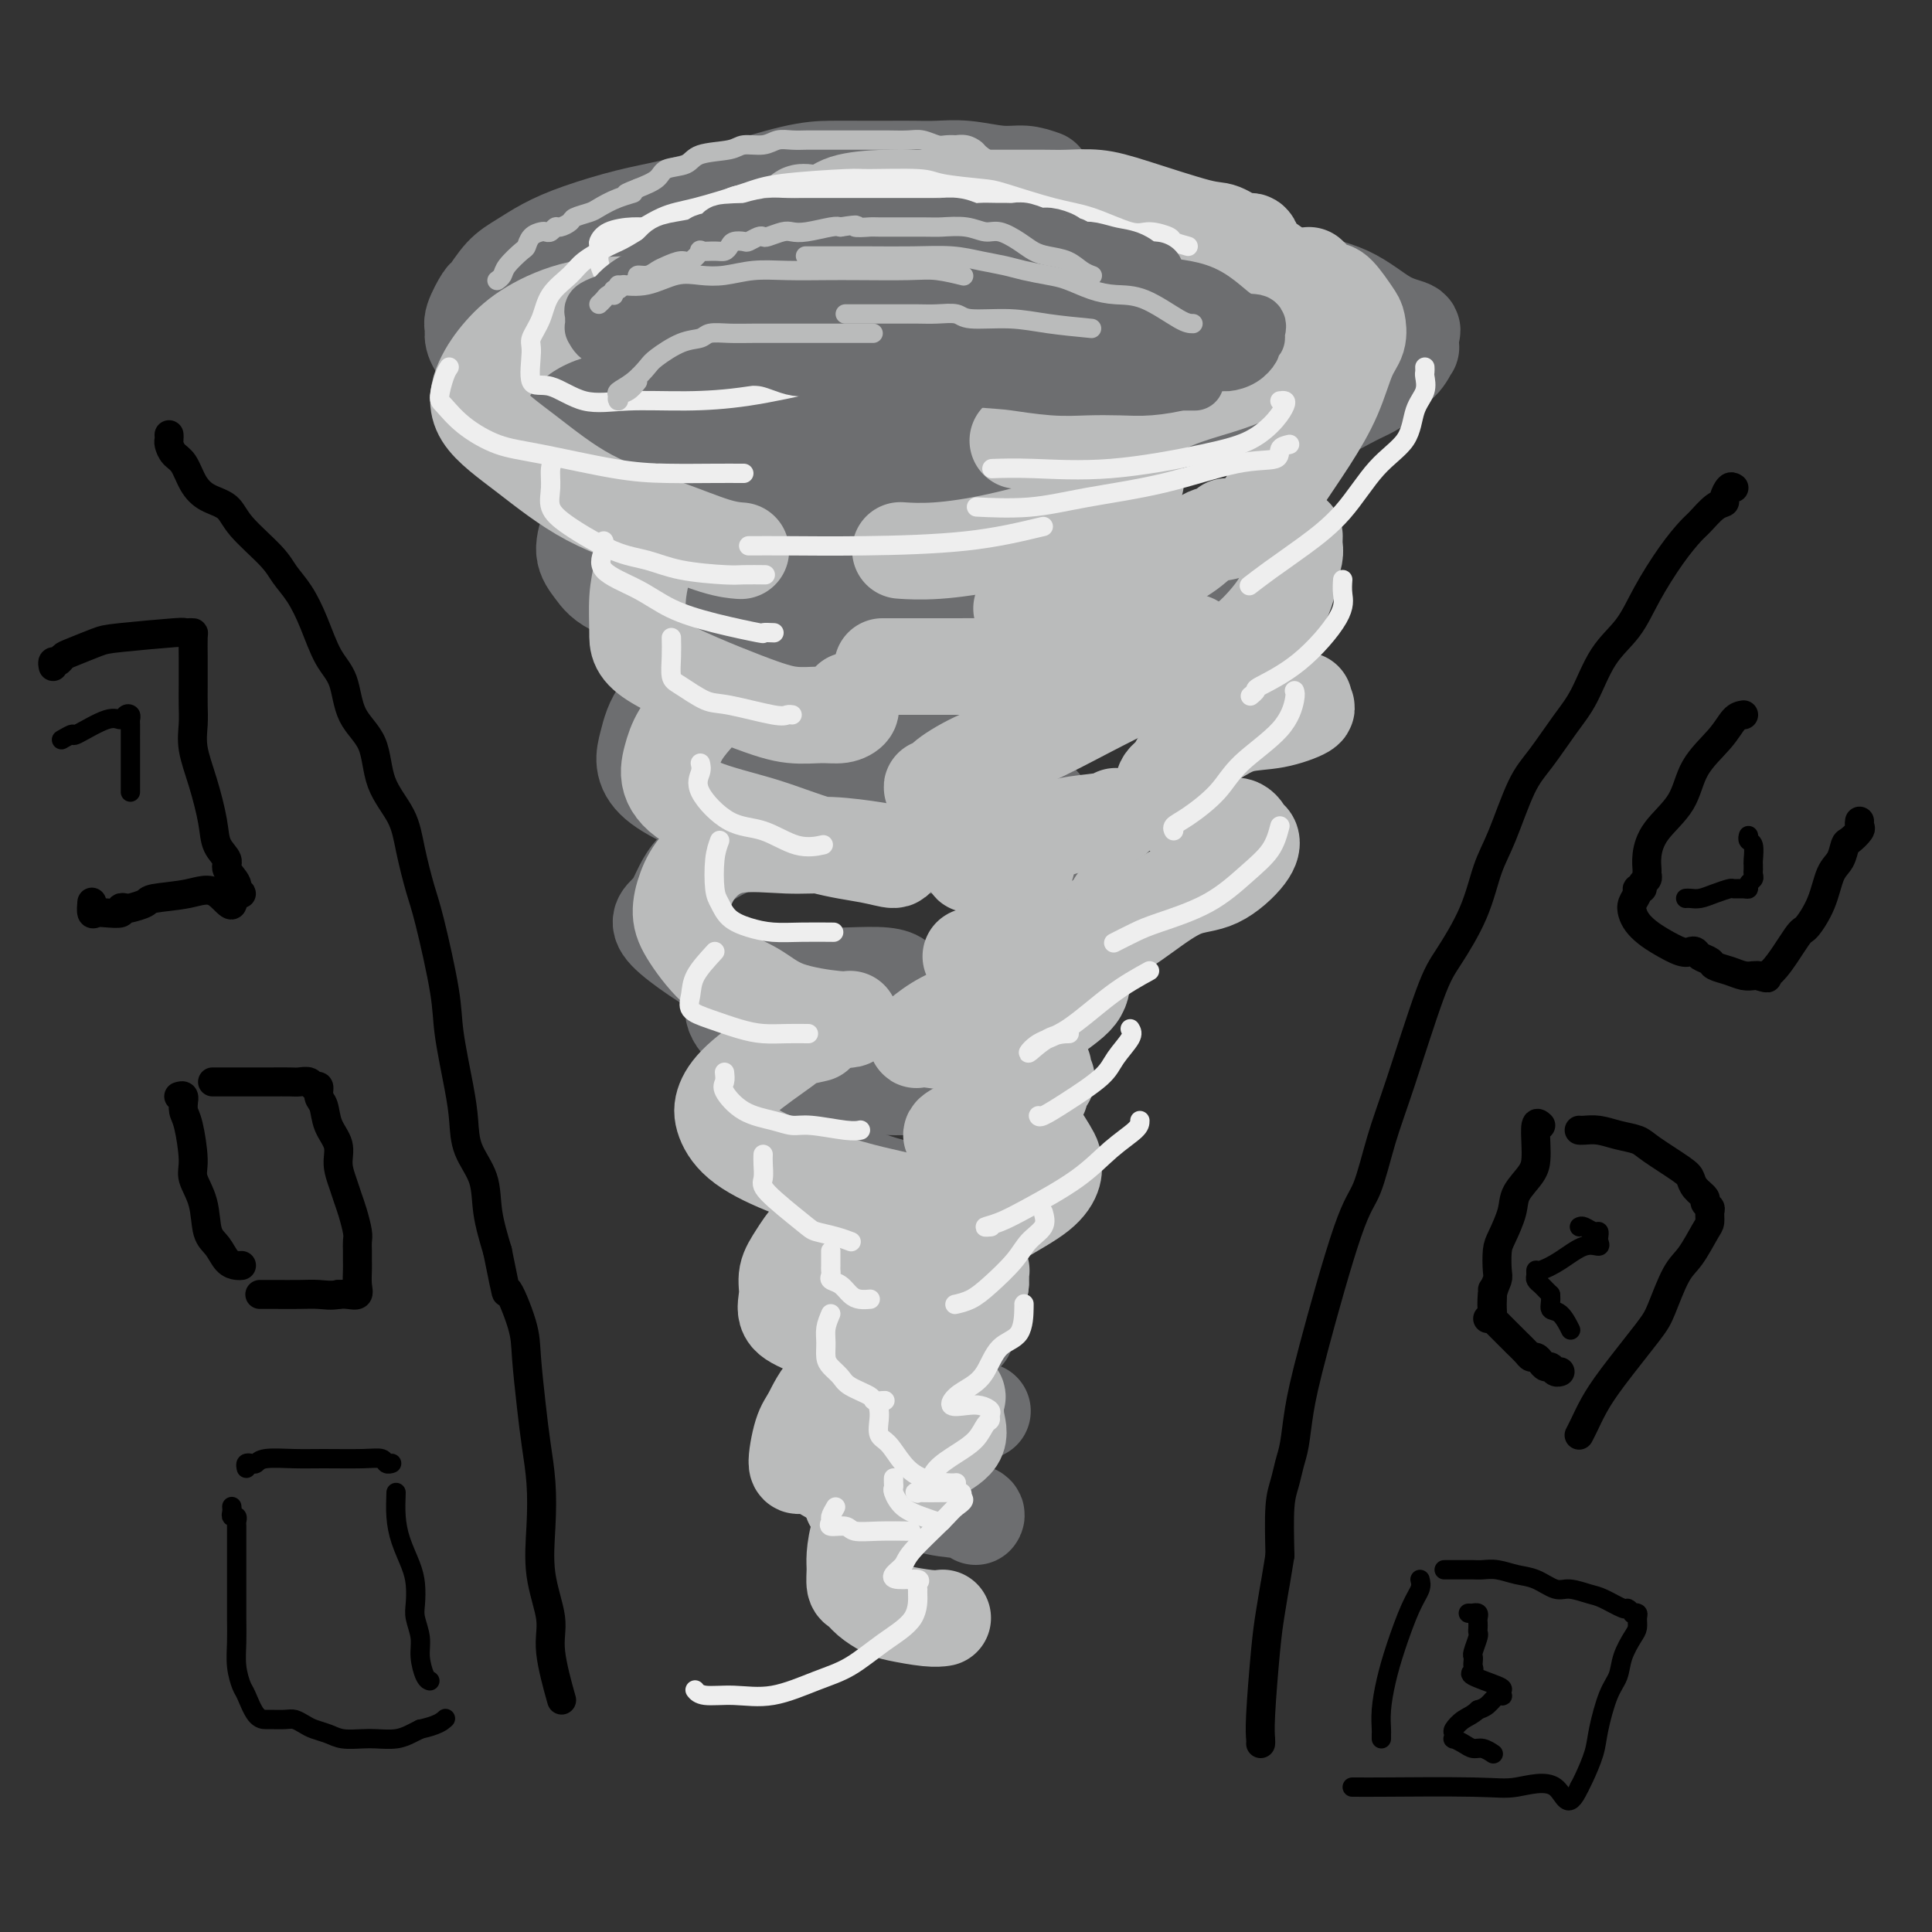 <svg viewBox='0 0 400 400' version='1.1' xmlns='http://www.w3.org/2000/svg' xmlns:xlink='http://www.w3.org/1999/xlink'><rect x="0" y="0" width="400" height="400" fill="#333333" stroke="none"/><g fill='none' stroke='rgb(0,0,0)' stroke-width='6' stroke-linecap='round' stroke-linejoin='round'><path d='M35,90c0.017,0.361 0.034,0.722 0,1c-0.034,0.278 -0.121,0.473 0,1c0.121,0.527 0.448,1.386 1,2c0.552,0.614 1.327,0.983 2,2c0.673,1.017 1.244,2.680 2,4c0.756,1.320 1.696,2.295 3,3c1.304,0.705 2.971,1.138 4,2c1.029,0.862 1.419,2.153 3,4c1.581,1.847 4.351,4.251 6,6c1.649,1.749 2.175,2.842 3,4c0.825,1.158 1.948,2.381 3,4c1.052,1.619 2.033,3.633 3,6c0.967,2.367 1.919,5.086 3,7c1.081,1.914 2.289,3.024 3,5c0.711,1.976 0.925,4.818 2,7c1.075,2.182 3.012,3.703 4,6c0.988,2.297 1.026,5.368 2,8c0.974,2.632 2.885,4.825 4,7c1.115,2.175 1.436,4.333 2,7c0.564,2.667 1.373,5.843 2,8c0.627,2.157 1.072,3.296 2,7c0.928,3.704 2.341,9.973 3,14c0.659,4.027 0.566,5.810 1,9c0.434,3.190 1.397,7.785 2,11c0.603,3.215 0.847,5.049 1,7c0.153,1.951 0.216,4.018 1,6c0.784,1.982 2.288,3.880 3,6c0.712,2.120 0.632,4.463 1,7c0.368,2.537 1.184,5.269 2,8'/><path d='M103,259c2.450,11.984 1.573,7.946 2,8c0.427,0.054 2.156,4.202 3,7c0.844,2.798 0.801,4.246 1,7c0.199,2.754 0.640,6.813 1,10c0.360,3.187 0.641,5.503 1,8c0.359,2.497 0.798,5.176 1,8c0.202,2.824 0.167,5.791 0,9c-0.167,3.209 -0.465,6.658 0,10c0.465,3.342 1.692,6.576 2,9c0.308,2.424 -0.302,4.037 0,7c0.302,2.963 1.515,7.275 2,9c0.485,1.725 0.243,0.862 0,0'/><path d='M359,101c-0.299,-0.198 -0.598,-0.397 -1,0c-0.402,0.397 -0.907,1.389 -1,2c-0.093,0.611 0.227,0.842 0,1c-0.227,0.158 -1.001,0.245 -2,1c-0.999,0.755 -2.222,2.178 -3,3c-0.778,0.822 -1.110,1.041 -2,2c-0.890,0.959 -2.338,2.657 -4,5c-1.662,2.343 -3.538,5.330 -5,8c-1.462,2.670 -2.509,5.021 -4,7c-1.491,1.979 -3.427,3.584 -5,6c-1.573,2.416 -2.784,5.643 -4,8c-1.216,2.357 -2.437,3.845 -4,6c-1.563,2.155 -3.470,4.978 -5,7c-1.530,2.022 -2.685,3.244 -4,6c-1.315,2.756 -2.789,7.047 -4,10c-1.211,2.953 -2.158,4.569 -3,7c-0.842,2.431 -1.579,5.678 -3,9c-1.421,3.322 -3.524,6.721 -5,9c-1.476,2.279 -2.323,3.439 -4,8c-1.677,4.561 -4.182,12.523 -6,18c-1.818,5.477 -2.949,8.468 -4,12c-1.051,3.532 -2.022,7.603 -3,10c-0.978,2.397 -1.964,3.120 -4,9c-2.036,5.880 -5.123,16.919 -7,24c-1.877,7.081 -2.545,10.206 -3,13c-0.455,2.794 -0.696,5.257 -1,7c-0.304,1.743 -0.669,2.766 -1,4c-0.331,1.234 -0.628,2.678 -1,4c-0.372,1.322 -0.821,2.520 -1,5c-0.179,2.480 -0.090,6.240 0,10'/><path d='M265,322c-1.261,7.726 -0.912,5.541 -1,6c-0.088,0.459 -0.612,3.563 -1,6c-0.388,2.437 -0.640,4.208 -1,8c-0.360,3.792 -0.828,9.604 -1,13c-0.172,3.396 -0.046,4.376 0,5c0.046,0.624 0.013,0.893 0,1c-0.013,0.107 -0.007,0.054 0,0'/><path d='M11,138c-0.090,-0.449 -0.179,-0.898 0,-1c0.179,-0.102 0.627,0.142 1,0c0.373,-0.142 0.672,-0.669 1,-1c0.328,-0.331 0.686,-0.467 2,-1c1.314,-0.533 3.584,-1.463 5,-2c1.416,-0.537 1.977,-0.680 5,-1c3.023,-0.320 8.509,-0.817 11,-1c2.491,-0.183 1.988,-0.050 2,0c0.012,0.050 0.539,0.019 1,0c0.461,-0.019 0.856,-0.025 1,0c0.144,0.025 0.039,0.082 0,1c-0.039,0.918 -0.010,2.699 0,4c0.010,1.301 0.001,2.124 0,3c-0.001,0.876 0.005,1.806 0,3c-0.005,1.194 -0.022,2.654 0,4c0.022,1.346 0.085,2.580 0,4c-0.085,1.420 -0.316,3.028 0,5c0.316,1.972 1.179,4.309 2,7c0.821,2.691 1.601,5.735 2,8c0.399,2.265 0.417,3.749 1,5c0.583,1.251 1.731,2.269 2,3c0.269,0.731 -0.339,1.177 0,2c0.339,0.823 1.627,2.025 2,3c0.373,0.975 -0.169,1.724 0,2c0.169,0.276 1.048,0.079 1,0c-0.048,-0.079 -1.024,-0.039 -2,0'/><path d='M48,185c0.814,4.654 -1.152,1.289 -3,0c-1.848,-1.289 -3.580,-0.503 -6,0c-2.420,0.503 -5.529,0.722 -7,1c-1.471,0.278 -1.306,0.614 -2,1c-0.694,0.386 -2.248,0.822 -3,1c-0.752,0.178 -0.702,0.100 -1,0c-0.298,-0.100 -0.945,-0.221 -1,0c-0.055,0.221 0.483,0.784 0,1c-0.483,0.216 -1.986,0.086 -3,0c-1.014,-0.086 -1.540,-0.126 -2,0c-0.460,0.126 -0.855,0.419 -1,0c-0.145,-0.419 -0.042,-1.548 0,-2c0.042,-0.452 0.021,-0.226 0,0'/><path d='M37,227c0.424,-0.127 0.848,-0.253 1,0c0.152,0.253 0.031,0.886 0,1c-0.031,0.114 0.028,-0.291 0,0c-0.028,0.291 -0.144,1.279 0,2c0.144,0.721 0.549,1.177 1,3c0.451,1.823 0.950,5.015 1,7c0.050,1.985 -0.349,2.763 0,4c0.349,1.237 1.445,2.934 2,5c0.555,2.066 0.569,4.501 1,6c0.431,1.499 1.278,2.062 2,3c0.722,0.938 1.317,2.251 2,3c0.683,0.749 1.453,0.932 2,1c0.547,0.068 0.871,0.019 1,0c0.129,-0.019 0.065,-0.010 0,0'/><path d='M44,224c0.285,-0.000 0.569,-0.000 1,0c0.431,0.000 1.007,0.000 2,0c0.993,-0.000 2.402,-0.001 4,0c1.598,0.001 3.383,0.005 5,0c1.617,-0.005 3.064,-0.017 4,0c0.936,0.017 1.360,0.063 2,0c0.640,-0.063 1.495,-0.237 2,0c0.505,0.237 0.659,0.884 1,1c0.341,0.116 0.870,-0.301 1,0c0.130,0.301 -0.138,1.318 0,2c0.138,0.682 0.681,1.029 1,2c0.319,0.971 0.414,2.567 1,4c0.586,1.433 1.662,2.703 2,4c0.338,1.297 -0.063,2.620 0,4c0.063,1.380 0.591,2.817 1,4c0.409,1.183 0.698,2.113 1,3c0.302,0.887 0.617,1.732 1,3c0.383,1.268 0.835,2.958 1,4c0.165,1.042 0.044,1.437 0,2c-0.044,0.563 -0.010,1.293 0,2c0.010,0.707 -0.003,1.391 0,2c0.003,0.609 0.023,1.144 0,2c-0.023,0.856 -0.089,2.034 0,3c0.089,0.966 0.332,1.722 0,2c-0.332,0.278 -1.238,0.080 -2,0c-0.762,-0.080 -1.381,-0.040 -2,0'/><path d='M70,268c-1.350,0.309 -2.726,0.083 -4,0c-1.274,-0.083 -2.444,-0.022 -4,0c-1.556,0.022 -3.496,0.006 -5,0c-1.504,-0.006 -2.573,-0.002 -3,0c-0.427,0.002 -0.214,0.001 0,0'/><path d='M361,148c-0.643,0.105 -1.285,0.211 -2,1c-0.715,0.789 -1.502,2.262 -3,4c-1.498,1.738 -3.708,3.740 -5,6c-1.292,2.260 -1.667,4.776 -3,7c-1.333,2.224 -3.624,4.154 -5,6c-1.376,1.846 -1.837,3.608 -2,5c-0.163,1.392 -0.029,2.415 0,3c0.029,0.585 -0.049,0.730 0,1c0.049,0.270 0.224,0.663 0,1c-0.224,0.337 -0.848,0.618 -1,1c-0.152,0.382 0.169,0.865 0,1c-0.169,0.135 -0.828,-0.077 -1,0c-0.172,0.077 0.141,0.443 0,1c-0.141,0.557 -0.738,1.303 -1,2c-0.262,0.697 -0.190,1.343 0,2c0.190,0.657 0.499,1.325 1,2c0.501,0.675 1.195,1.357 2,2c0.805,0.643 1.720,1.247 3,2c1.280,0.753 2.925,1.655 4,2c1.075,0.345 1.582,0.134 2,0c0.418,-0.134 0.748,-0.191 1,0c0.252,0.191 0.427,0.629 1,1c0.573,0.371 1.544,0.674 2,1c0.456,0.326 0.399,0.676 1,1c0.601,0.324 1.862,0.623 3,1c1.138,0.377 2.152,0.832 3,1c0.848,0.168 1.528,0.048 2,0c0.472,-0.048 0.736,-0.024 1,0'/><path d='M364,202c3.275,1.034 1.462,0.120 1,0c-0.462,-0.120 0.428,0.554 2,-1c1.572,-1.554 3.825,-5.335 5,-7c1.175,-1.665 1.271,-1.213 2,-2c0.729,-0.787 2.092,-2.811 3,-5c0.908,-2.189 1.361,-4.541 2,-6c0.639,-1.459 1.464,-2.026 2,-3c0.536,-0.974 0.785,-2.356 1,-3c0.215,-0.644 0.397,-0.551 1,-1c0.603,-0.449 1.625,-1.440 2,-2c0.375,-0.560 0.101,-0.689 0,-1c-0.101,-0.311 -0.029,-0.803 0,-1c0.029,-0.197 0.014,-0.098 0,0'/><path d='M319,233c-0.421,-0.379 -0.841,-0.759 -1,0c-0.159,0.759 -0.055,2.655 0,4c0.055,1.345 0.061,2.139 0,3c-0.061,0.861 -0.188,1.790 -1,3c-0.812,1.210 -2.309,2.702 -3,4c-0.691,1.298 -0.576,2.402 -1,4c-0.424,1.598 -1.385,3.690 -2,5c-0.615,1.310 -0.883,1.840 -1,3c-0.117,1.160 -0.083,2.952 0,4c0.083,1.048 0.215,1.353 0,2c-0.215,0.647 -0.776,1.638 -1,3c-0.224,1.362 -0.112,3.097 0,4c0.112,0.903 0.222,0.974 0,1c-0.222,0.026 -0.778,0.007 -1,0c-0.222,-0.007 -0.111,-0.004 0,0'/><path d='M309,267c0.017,0.017 0.035,0.035 0,1c-0.035,0.965 -0.122,2.878 0,4c0.122,1.122 0.452,1.453 1,2c0.548,0.547 1.313,1.309 2,2c0.687,0.691 1.297,1.312 2,2c0.703,0.688 1.498,1.442 2,2c0.502,0.558 0.712,0.919 1,1c0.288,0.081 0.654,-0.118 1,0c0.346,0.118 0.671,0.553 1,1c0.329,0.447 0.663,0.904 1,1c0.337,0.096 0.678,-0.170 1,0c0.322,0.170 0.625,0.777 1,1c0.375,0.223 0.821,0.064 1,0c0.179,-0.064 0.089,-0.032 0,0'/><path d='M327,234c-0.047,-0.007 -0.094,-0.013 0,0c0.094,0.013 0.328,0.046 1,0c0.672,-0.046 1.780,-0.171 3,0c1.220,0.171 2.551,0.636 4,1c1.449,0.364 3.017,0.625 4,1c0.983,0.375 1.382,0.864 3,2c1.618,1.136 4.457,2.920 6,4c1.543,1.080 1.790,1.455 2,2c0.210,0.545 0.382,1.258 1,2c0.618,0.742 1.683,1.512 2,2c0.317,0.488 -0.112,0.694 0,1c0.112,0.306 0.767,0.711 1,1c0.233,0.289 0.043,0.461 0,1c-0.043,0.539 0.059,1.446 0,2c-0.059,0.554 -0.280,0.755 -1,2c-0.720,1.245 -1.939,3.536 -3,5c-1.061,1.464 -1.964,2.103 -3,4c-1.036,1.897 -2.203,5.054 -3,7c-0.797,1.946 -1.222,2.683 -3,5c-1.778,2.317 -4.907,6.215 -7,9c-2.093,2.785 -3.149,4.458 -4,6c-0.851,1.542 -1.498,2.954 -2,4c-0.502,1.046 -0.858,1.728 -1,2c-0.142,0.272 -0.071,0.136 0,0'/></g>
<g fill='none' stroke='rgb(109,110,112)' stroke-width='20' stroke-linecap='round' stroke-linejoin='round'><path d='M216,37c-1.297,-0.453 -2.593,-0.906 -4,-1c-1.407,-0.094 -2.923,0.171 -5,0c-2.077,-0.171 -4.714,-0.778 -7,-1c-2.286,-0.222 -4.220,-0.060 -6,0c-1.780,0.060 -3.406,0.016 -5,0c-1.594,-0.016 -3.157,-0.006 -5,0c-1.843,0.006 -3.967,0.008 -6,0c-2.033,-0.008 -3.974,-0.025 -6,0c-2.026,0.025 -4.136,0.093 -8,1c-3.864,0.907 -9.481,2.655 -14,4c-4.519,1.345 -7.941,2.289 -11,3c-3.059,0.711 -5.756,1.189 -9,2c-3.244,0.811 -7.034,1.956 -10,3c-2.966,1.044 -5.108,1.989 -7,3c-1.892,1.011 -3.534,2.088 -5,3c-1.466,0.912 -2.757,1.658 -4,3c-1.243,1.342 -2.439,3.278 -3,4c-0.561,0.722 -0.485,0.228 -1,1c-0.515,0.772 -1.619,2.810 -2,4c-0.381,1.190 -0.039,1.533 0,2c0.039,0.467 -0.226,1.058 0,2c0.226,0.942 0.944,2.234 2,3c1.056,0.766 2.449,1.007 4,2c1.551,0.993 3.258,2.739 6,4c2.742,1.261 6.519,2.037 10,3c3.481,0.963 6.665,2.115 11,3c4.335,0.885 9.822,1.505 16,2c6.178,0.495 13.048,0.865 19,1c5.952,0.135 10.987,0.036 16,0c5.013,-0.036 10.004,-0.010 15,0c4.996,0.010 9.998,0.005 15,0'/><path d='M212,88c14.945,0.464 11.806,0.124 13,0c1.194,-0.124 6.721,-0.033 13,0c6.279,0.033 13.309,0.007 18,0c4.691,-0.007 7.044,0.006 9,0c1.956,-0.006 3.517,-0.033 6,-1c2.483,-0.967 5.890,-2.876 8,-4c2.110,-1.124 2.923,-1.462 4,-2c1.077,-0.538 2.418,-1.277 3,-2c0.582,-0.723 0.405,-1.430 1,-2c0.595,-0.570 1.962,-1.003 3,-2c1.038,-0.997 1.746,-2.557 2,-3c0.254,-0.443 0.055,0.232 0,0c-0.055,-0.232 0.034,-1.371 0,-2c-0.034,-0.629 -0.192,-0.749 0,-1c0.192,-0.251 0.733,-0.634 0,-1c-0.733,-0.366 -2.741,-0.715 -5,-2c-2.259,-1.285 -4.770,-3.507 -8,-5c-3.230,-1.493 -7.179,-2.256 -11,-3c-3.821,-0.744 -7.514,-1.468 -11,-2c-3.486,-0.532 -6.766,-0.871 -10,-1c-3.234,-0.129 -6.421,-0.049 -9,0c-2.579,0.049 -4.549,0.066 -8,0c-3.451,-0.066 -8.382,-0.214 -12,0c-3.618,0.214 -5.921,0.789 -10,1c-4.079,0.211 -9.933,0.059 -14,0c-4.067,-0.059 -6.348,-0.026 -9,0c-2.652,0.026 -5.676,0.046 -8,0c-2.324,-0.046 -3.950,-0.156 -6,0c-2.050,0.156 -4.525,0.578 -7,1'/><path d='M164,57c-14.433,1.066 -9.016,2.733 -8,4c1.016,1.267 -2.368,2.136 -4,3c-1.632,0.864 -1.513,1.723 -2,3c-0.487,1.277 -1.581,2.973 -2,4c-0.419,1.027 -0.163,1.385 1,2c1.163,0.615 3.235,1.485 6,2c2.765,0.515 6.224,0.674 10,1c3.776,0.326 7.868,0.819 12,1c4.132,0.181 8.305,0.049 13,0c4.695,-0.049 9.913,-0.014 12,0c2.087,0.014 1.044,0.007 0,0'/><path d='M203,101c-4.683,-0.433 -9.366,-0.867 -13,-1c-3.634,-0.133 -6.221,0.033 -9,0c-2.779,-0.033 -5.752,-0.266 -9,0c-3.248,0.266 -6.770,1.029 -10,2c-3.230,0.971 -6.167,2.149 -8,3c-1.833,0.851 -2.560,1.374 -4,2c-1.440,0.626 -3.591,1.356 -5,2c-1.409,0.644 -2.077,1.201 -3,2c-0.923,0.799 -2.103,1.839 -3,3c-0.897,1.161 -1.513,2.443 -2,3c-0.487,0.557 -0.846,0.388 -1,1c-0.154,0.612 -0.103,2.006 0,3c0.103,0.994 0.260,1.587 2,2c1.740,0.413 5.065,0.647 8,1c2.935,0.353 5.480,0.827 10,1c4.520,0.173 11.014,0.046 16,0c4.986,-0.046 8.463,-0.011 13,0c4.537,0.011 10.133,-0.003 15,0c4.867,0.003 9.003,0.023 13,0c3.997,-0.023 7.853,-0.090 11,0c3.147,0.090 5.586,0.336 10,0c4.414,-0.336 10.804,-1.255 14,-2c3.196,-0.745 3.197,-1.317 4,-2c0.803,-0.683 2.406,-1.479 3,-2c0.594,-0.521 0.179,-0.769 0,-1c-0.179,-0.231 -0.120,-0.447 0,-1c0.120,-0.553 0.303,-1.444 0,-2c-0.303,-0.556 -1.092,-0.778 -3,-1c-1.908,-0.222 -4.937,-0.444 -9,-1c-4.063,-0.556 -9.161,-1.444 -15,-2c-5.839,-0.556 -12.420,-0.778 -19,-1'/><path d='M209,110c-9.795,-0.647 -12.784,-0.263 -17,0c-4.216,0.263 -9.659,0.406 -16,1c-6.341,0.594 -13.579,1.640 -18,3c-4.421,1.360 -6.024,3.036 -8,4c-1.976,0.964 -4.325,1.218 -6,2c-1.675,0.782 -2.677,2.093 -3,3c-0.323,0.907 0.032,1.411 0,2c-0.032,0.589 -0.452,1.262 0,2c0.452,0.738 1.776,1.541 4,3c2.224,1.459 5.347,3.573 9,5c3.653,1.427 7.834,2.168 12,3c4.166,0.832 8.315,1.756 13,2c4.685,0.244 9.905,-0.192 14,0c4.095,0.192 7.064,1.013 10,0c2.936,-1.013 5.839,-3.861 7,-5c1.161,-1.139 0.581,-0.570 0,0'/><path d='M127,101c0.098,-0.065 0.196,-0.129 0,0c-0.196,0.129 -0.685,0.453 -1,1c-0.315,0.547 -0.458,1.317 -1,2c-0.542,0.683 -1.485,1.277 -2,2c-0.515,0.723 -0.601,1.573 -1,3c-0.399,1.427 -1.111,3.429 -1,5c0.111,1.571 1.044,2.711 2,4c0.956,1.289 1.936,2.727 5,4c3.064,1.273 8.214,2.379 13,4c4.786,1.621 9.209,3.755 15,5c5.791,1.245 12.949,1.602 18,2c5.051,0.398 7.993,0.839 11,1c3.007,0.161 6.079,0.043 8,0c1.921,-0.043 2.692,-0.012 3,0c0.308,0.012 0.154,0.006 0,0'/><path d='M145,140c-3.090,2.352 -6.180,4.703 -8,7c-1.820,2.297 -2.370,4.539 -3,7c-0.630,2.461 -1.341,5.142 2,8c3.341,2.858 10.735,5.893 18,8c7.265,2.107 14.401,3.288 22,4c7.599,0.712 15.659,0.957 22,1c6.341,0.043 10.962,-0.117 14,0c3.038,0.117 4.494,0.509 5,0c0.506,-0.509 0.064,-1.920 0,-3c-0.064,-1.080 0.250,-1.831 0,-3c-0.250,-1.169 -1.064,-2.758 -3,-4c-1.936,-1.242 -4.994,-2.137 -8,-3c-3.006,-0.863 -5.959,-1.695 -10,-2c-4.041,-0.305 -9.170,-0.085 -14,0c-4.830,0.085 -9.361,0.034 -13,0c-3.639,-0.034 -6.385,-0.051 -9,1c-2.615,1.051 -5.099,3.171 -6,5c-0.901,1.829 -0.220,3.366 0,4c0.220,0.634 -0.021,0.366 0,1c0.021,0.634 0.303,2.170 4,3c3.697,0.830 10.809,0.955 14,1c3.191,0.045 2.462,0.009 4,0c1.538,-0.009 5.344,0.010 9,0c3.656,-0.010 7.161,-0.048 9,0c1.839,0.048 2.010,0.182 2,0c-0.010,-0.182 -0.201,-0.679 0,-1c0.201,-0.321 0.794,-0.464 0,-1c-0.794,-0.536 -2.976,-1.463 -6,-2c-3.024,-0.537 -6.891,-0.683 -11,-1c-4.109,-0.317 -8.460,-0.805 -13,0c-4.540,0.805 -9.270,2.902 -14,5'/><path d='M152,175c-4.030,1.751 -7.106,3.627 -9,6c-1.894,2.373 -2.607,5.242 -4,7c-1.393,1.758 -3.468,2.404 -1,5c2.468,2.596 9.477,7.140 13,9c3.523,1.860 3.560,1.035 6,1c2.440,-0.035 7.282,0.720 12,1c4.718,0.280 9.311,0.085 12,0c2.689,-0.085 3.476,-0.062 4,0c0.524,0.062 0.787,0.161 1,0c0.213,-0.161 0.375,-0.582 0,-1c-0.375,-0.418 -1.287,-0.832 -3,-1c-1.713,-0.168 -4.227,-0.090 -7,0c-2.773,0.090 -5.805,0.192 -9,0c-3.195,-0.192 -6.551,-0.676 -9,0c-2.449,0.676 -3.989,2.513 -5,4c-1.011,1.487 -1.491,2.623 -1,4c0.491,1.377 1.955,2.996 5,5c3.045,2.004 7.671,4.394 11,6c3.329,1.606 5.361,2.427 8,3c2.639,0.573 5.886,0.899 8,1c2.114,0.101 3.094,-0.024 4,0c0.906,0.024 1.738,0.198 2,0c0.262,-0.198 -0.045,-0.769 0,-1c0.045,-0.231 0.443,-0.122 0,0c-0.443,0.122 -1.728,0.258 -3,0c-1.272,-0.258 -2.533,-0.910 -4,-1c-1.467,-0.090 -3.142,0.382 -5,1c-1.858,0.618 -3.900,1.382 -6,3c-2.100,1.618 -4.258,4.089 -5,6c-0.742,1.911 -0.069,3.260 0,4c0.069,0.740 -0.465,0.870 -1,1'/><path d='M166,238c-0.677,2.098 0.631,1.844 2,2c1.369,0.156 2.801,0.721 6,2c3.199,1.279 8.166,3.271 12,4c3.834,0.729 6.535,0.193 8,0c1.465,-0.193 1.692,-0.045 2,0c0.308,0.045 0.695,-0.015 -1,0c-1.695,0.015 -5.472,0.103 -9,1c-3.528,0.897 -6.806,2.602 -9,4c-2.194,1.398 -3.305,2.490 -4,4c-0.695,1.510 -0.975,3.440 -1,5c-0.025,1.560 0.203,2.751 0,4c-0.203,1.249 -0.839,2.555 0,4c0.839,1.445 3.153,3.028 6,4c2.847,0.972 6.227,1.332 9,2c2.773,0.668 4.938,1.643 7,2c2.062,0.357 4.022,0.097 5,0c0.978,-0.097 0.975,-0.031 1,0c0.025,0.031 0.080,0.028 -1,0c-1.080,-0.028 -3.294,-0.081 -5,0c-1.706,0.081 -2.905,0.297 -4,1c-1.095,0.703 -2.087,1.893 -3,3c-0.913,1.107 -1.746,2.132 -2,3c-0.254,0.868 0.073,1.578 0,2c-0.073,0.422 -0.545,0.556 0,1c0.545,0.444 2.108,1.196 3,2c0.892,0.804 1.112,1.658 2,2c0.888,0.342 2.444,0.171 4,0'/><path d='M194,290c2.286,1.250 3.500,0.875 5,1c1.500,0.125 3.286,0.750 4,1c0.714,0.250 0.357,0.125 0,0'/><path d='M194,293c-2.425,1.171 -4.850,2.341 -7,4c-2.150,1.659 -4.025,3.806 -5,5c-0.975,1.194 -1.051,1.436 -1,2c0.051,0.564 0.228,1.450 0,2c-0.228,0.550 -0.863,0.763 0,1c0.863,0.237 3.222,0.498 5,1c1.778,0.502 2.974,1.245 4,2c1.026,0.755 1.883,1.522 4,2c2.117,0.478 5.493,0.667 7,1c1.507,0.333 1.145,0.809 1,1c-0.145,0.191 -0.072,0.095 0,0'/></g>
<g fill='none' stroke='rgb(186,187,187)' stroke-width='20' stroke-linecap='round' stroke-linejoin='round'><path d='M166,45c-0.141,-0.426 -0.282,-0.853 0,-1c0.282,-0.147 0.986,-0.015 1,0c0.014,0.015 -0.661,-0.087 0,0c0.661,0.087 2.659,0.363 4,0c1.341,-0.363 2.024,-1.365 4,-2c1.976,-0.635 5.246,-0.902 8,-1c2.754,-0.098 4.991,-0.026 7,0c2.009,0.026 3.788,0.007 6,0c2.212,-0.007 4.855,-0.003 7,0c2.145,0.003 3.790,0.004 6,0c2.210,-0.004 4.983,-0.015 7,0c2.017,0.015 3.276,0.054 5,0c1.724,-0.054 3.911,-0.203 6,0c2.089,0.203 4.079,0.757 8,2c3.921,1.243 9.771,3.176 13,4c3.229,0.824 3.836,0.538 5,1c1.164,0.462 2.884,1.673 4,2c1.116,0.327 1.629,-0.228 2,0c0.371,0.228 0.599,1.241 1,2c0.401,0.759 0.973,1.264 2,2c1.027,0.736 2.509,1.702 4,3c1.491,1.298 2.992,2.926 4,4c1.008,1.074 1.524,1.593 2,2c0.476,0.407 0.912,0.704 1,1c0.088,0.296 -0.173,0.593 0,1c0.173,0.407 0.778,0.923 1,1c0.222,0.077 0.060,-0.287 0,0c-0.060,0.287 -0.017,1.225 0,2c0.017,0.775 0.009,1.388 0,2'/><path d='M274,70c0.129,1.032 -0.549,0.112 -1,0c-0.451,-0.112 -0.676,0.582 -3,2c-2.324,1.418 -6.746,3.559 -10,5c-3.254,1.441 -5.340,2.183 -8,3c-2.660,0.817 -5.895,1.708 -9,3c-3.105,1.292 -6.080,2.986 -9,4c-2.920,1.014 -5.786,1.350 -10,2c-4.214,0.650 -9.775,1.614 -12,2c-2.225,0.386 -1.112,0.193 0,0'/><path d='M226,87c0.273,0.018 0.546,0.036 1,1c0.454,0.964 1.088,2.874 2,4c0.912,1.126 2.102,1.467 3,2c0.898,0.533 1.503,1.258 2,2c0.497,0.742 0.887,1.500 1,2c0.113,0.500 -0.051,0.740 0,1c0.051,0.260 0.316,0.538 0,1c-0.316,0.462 -1.211,1.108 -2,2c-0.789,0.892 -1.470,2.029 -3,3c-1.530,0.971 -3.910,1.777 -8,3c-4.090,1.223 -9.890,2.864 -15,4c-5.110,1.136 -9.530,1.767 -13,2c-3.470,0.233 -5.992,0.066 -7,0c-1.008,-0.066 -0.504,-0.033 0,0'/><path d='M254,109c0.377,0.373 0.753,0.746 0,1c-0.753,0.254 -2.636,0.389 -4,1c-1.364,0.611 -2.210,1.698 -4,3c-1.790,1.302 -4.523,2.818 -7,4c-2.477,1.182 -4.699,2.030 -7,3c-2.301,0.970 -4.683,2.064 -7,3c-2.317,0.936 -4.570,1.715 -7,2c-2.430,0.285 -5.039,0.077 -6,0c-0.961,-0.077 -0.275,-0.022 0,0c0.275,0.022 0.137,0.011 0,0'/><path d='M247,133c-0.003,1.185 -0.007,2.370 -1,3c-0.993,0.630 -2.976,0.705 -6,1c-3.024,0.295 -7.089,0.811 -12,1c-4.911,0.189 -10.670,0.051 -16,0c-5.330,-0.051 -10.233,-0.014 -14,0c-3.767,0.014 -6.399,0.004 -9,0c-2.601,-0.004 -5.171,-0.001 -6,0c-0.829,0.001 0.085,0.000 2,0c1.915,-0.000 4.833,-0.000 6,0c1.167,0.000 0.584,0.000 0,0'/><path d='M240,140c-1.278,0.436 -2.556,0.872 -5,2c-2.444,1.128 -6.055,2.947 -10,5c-3.945,2.053 -8.226,4.340 -12,6c-3.774,1.660 -7.042,2.694 -10,4c-2.958,1.306 -5.605,2.886 -7,4c-1.395,1.114 -1.539,1.763 -2,2c-0.461,0.237 -1.240,0.064 -1,0c0.240,-0.064 1.497,-0.018 2,0c0.503,0.018 0.251,0.009 0,0'/><path d='M231,169c-0.602,0.360 -1.205,0.720 -3,1c-1.795,0.280 -4.784,0.482 -7,1c-2.216,0.518 -3.661,1.354 -6,2c-2.339,0.646 -5.573,1.101 -8,2c-2.427,0.899 -4.047,2.241 -5,3c-0.953,0.759 -1.239,0.935 -1,1c0.239,0.065 1.002,0.017 2,0c0.998,-0.017 2.230,-0.005 4,0c1.770,0.005 4.077,0.001 5,0c0.923,-0.001 0.461,-0.001 0,0'/><path d='M231,187c-0.046,0.583 -0.092,1.165 -1,2c-0.908,0.835 -2.678,1.922 -5,3c-2.322,1.078 -5.195,2.145 -8,3c-2.805,0.855 -5.543,1.497 -8,2c-2.457,0.503 -4.634,0.867 -6,1c-1.366,0.133 -1.923,0.036 -2,0c-0.077,-0.036 0.325,-0.010 1,0c0.675,0.010 1.621,0.003 2,0c0.379,-0.003 0.189,-0.001 0,0'/><path d='M221,203c0.483,0.464 0.966,0.927 0,1c-0.966,0.073 -3.381,-0.246 -6,0c-2.619,0.246 -5.444,1.057 -8,2c-2.556,0.943 -4.845,2.017 -7,3c-2.155,0.983 -4.178,1.874 -6,3c-1.822,1.126 -3.444,2.488 -4,3c-0.556,0.512 -0.047,0.176 0,0c0.047,-0.176 -0.369,-0.192 1,0c1.369,0.192 4.522,0.590 7,1c2.478,0.410 4.279,0.831 5,1c0.721,0.169 0.360,0.084 0,0'/><path d='M216,221c-0.189,0.843 -0.377,1.685 0,2c0.377,0.315 1.321,0.102 0,1c-1.321,0.898 -4.905,2.907 -7,4c-2.095,1.093 -2.702,1.272 -4,2c-1.298,0.728 -3.289,2.007 -5,3c-1.711,0.993 -3.142,1.701 -3,2c0.142,0.299 1.856,0.188 3,0c1.144,-0.188 1.718,-0.455 4,0c2.282,0.455 6.272,1.632 8,2c1.728,0.368 1.192,-0.072 1,0c-0.192,0.072 -0.042,0.655 0,1c0.042,0.345 -0.025,0.450 0,1c0.025,0.550 0.143,1.543 0,2c-0.143,0.457 -0.548,0.376 -1,1c-0.452,0.624 -0.950,1.953 -2,3c-1.050,1.047 -2.653,1.811 -4,3c-1.347,1.189 -2.439,2.802 -4,4c-1.561,1.198 -3.591,1.979 -5,3c-1.409,1.021 -2.197,2.280 -3,3c-0.803,0.720 -1.621,0.899 -2,1c-0.379,0.101 -0.318,0.122 0,0c0.318,-0.122 0.894,-0.387 2,0c1.106,0.387 2.741,1.427 4,2c1.259,0.573 2.142,0.681 3,1c0.858,0.319 1.691,0.851 2,1c0.309,0.149 0.093,-0.084 0,0c-0.093,0.084 -0.064,0.484 0,1c0.064,0.516 0.161,1.147 0,2c-0.161,0.853 -0.581,1.926 -1,3'/><path d='M202,269c-0.634,1.234 -1.718,1.819 -3,3c-1.282,1.181 -2.761,2.958 -4,4c-1.239,1.042 -2.238,1.349 -5,3c-2.762,1.651 -7.288,4.645 -9,6c-1.712,1.355 -0.609,1.071 -1,1c-0.391,-0.071 -2.276,0.073 -1,0c1.276,-0.073 5.714,-0.362 9,0c3.286,0.362 5.420,1.373 7,2c1.580,0.627 2.606,0.868 3,1c0.394,0.132 0.158,0.155 0,1c-0.158,0.845 -0.237,2.513 0,4c0.237,1.487 0.789,2.794 0,4c-0.789,1.206 -2.918,2.312 -4,3c-1.082,0.688 -1.116,0.959 -2,2c-0.884,1.041 -2.620,2.853 -4,4c-1.380,1.147 -2.406,1.628 -3,2c-0.594,0.372 -0.757,0.636 -1,1c-0.243,0.364 -0.565,0.829 -2,1c-1.435,0.171 -3.981,0.049 -5,0c-1.019,-0.049 -0.509,-0.024 0,0'/><path d='M149,63c-0.504,-0.002 -1.008,-0.003 -2,0c-0.992,0.003 -2.474,0.011 -5,0c-2.526,-0.011 -6.098,-0.042 -10,0c-3.902,0.042 -8.134,0.157 -12,1c-3.866,0.843 -7.366,2.412 -10,4c-2.634,1.588 -4.404,3.193 -6,5c-1.596,1.807 -3.019,3.816 -4,6c-0.981,2.184 -1.520,4.543 0,7c1.520,2.457 5.098,5.012 9,8c3.902,2.988 8.128,6.408 13,9c4.872,2.592 10.388,4.354 15,6c4.612,1.646 8.319,3.174 11,4c2.681,0.826 4.338,0.950 5,1c0.662,0.050 0.331,0.025 0,0'/><path d='M133,118c-0.429,1.867 -0.858,3.733 -1,6c-0.142,2.267 0.002,4.933 0,7c-0.002,2.067 -0.149,3.535 4,6c4.149,2.465 12.594,5.925 18,8c5.406,2.075 7.774,2.763 10,3c2.226,0.237 4.309,0.021 6,0c1.691,-0.021 2.989,0.152 4,0c1.011,-0.152 1.735,-0.628 2,-1c0.265,-0.372 0.071,-0.639 0,-1c-0.071,-0.361 -0.020,-0.818 0,-1c0.020,-0.182 0.010,-0.091 0,0'/><path d='M145,147c-1.490,1.665 -2.980,3.329 -4,5c-1.020,1.671 -1.569,3.347 -2,5c-0.431,1.653 -0.745,3.283 0,5c0.745,1.717 2.550,3.522 6,5c3.450,1.478 8.544,2.627 13,4c4.456,1.373 8.272,2.968 12,4c3.728,1.032 7.368,1.502 10,2c2.632,0.498 4.258,1.024 5,1c0.742,-0.024 0.602,-0.598 0,-1c-0.602,-0.402 -1.666,-0.633 -4,-1c-2.334,-0.367 -5.938,-0.872 -9,-1c-3.062,-0.128 -5.581,0.121 -9,0c-3.419,-0.121 -7.736,-0.612 -11,0c-3.264,0.612 -5.474,2.327 -7,4c-1.526,1.673 -2.366,3.304 -3,5c-0.634,1.696 -1.060,3.459 -1,5c0.060,1.541 0.607,2.862 2,5c1.393,2.138 3.631,5.095 6,7c2.369,1.905 4.870,2.759 7,4c2.130,1.241 3.891,2.869 7,4c3.109,1.131 7.568,1.766 10,2c2.432,0.234 2.838,0.067 3,0c0.162,-0.067 0.081,-0.033 0,0'/><path d='M169,214c-1.562,0.344 -3.125,0.688 -4,1c-0.875,0.312 -1.064,0.592 -3,2c-1.936,1.408 -5.619,3.944 -8,6c-2.381,2.056 -3.458,3.632 -4,5c-0.542,1.368 -0.547,2.527 0,4c0.547,1.473 1.648,3.260 4,5c2.352,1.740 5.957,3.433 10,5c4.043,1.567 8.525,3.010 12,4c3.475,0.990 5.942,1.528 8,2c2.058,0.472 3.705,0.877 3,1c-0.705,0.123 -3.764,-0.036 -6,0c-2.236,0.036 -3.651,0.267 -5,1c-1.349,0.733 -2.634,1.970 -4,3c-1.366,1.030 -2.814,1.855 -4,3c-1.186,1.145 -2.111,2.612 -3,4c-0.889,1.388 -1.742,2.697 -2,4c-0.258,1.303 0.079,2.602 0,4c-0.079,1.398 -0.576,2.897 0,4c0.576,1.103 2.223,1.812 5,3c2.777,1.188 6.684,2.857 9,4c2.316,1.143 3.040,1.762 4,2c0.960,0.238 2.155,0.097 2,0c-0.155,-0.097 -1.660,-0.150 -2,0c-0.340,0.150 0.485,0.502 0,1c-0.485,0.498 -2.282,1.142 -4,2c-1.718,0.858 -3.359,1.929 -5,3'/><path d='M172,287c-2.198,2.144 -3.194,4.503 -4,6c-0.806,1.497 -1.421,2.132 -2,4c-0.579,1.868 -1.123,4.969 -1,6c0.123,1.031 0.912,-0.008 2,0c1.088,0.008 2.476,1.062 4,2c1.524,0.938 3.186,1.760 5,2c1.814,0.240 3.780,-0.103 5,0c1.220,0.103 1.693,0.651 2,1c0.307,0.349 0.446,0.499 0,1c-0.446,0.501 -1.478,1.354 -2,2c-0.522,0.646 -0.533,1.084 -1,2c-0.467,0.916 -1.391,2.311 -2,4c-0.609,1.689 -0.904,3.674 -1,5c-0.096,1.326 0.008,1.994 0,3c-0.008,1.006 -0.129,2.349 0,3c0.129,0.651 0.510,0.609 1,1c0.490,0.391 1.091,1.215 2,2c0.909,0.785 2.125,1.531 3,2c0.875,0.469 1.410,0.662 3,1c1.590,0.338 4.236,0.822 6,1c1.764,0.178 2.647,0.051 3,0c0.353,-0.051 0.177,-0.025 0,0'/><path d='M271,57c0.360,0.340 0.720,0.679 1,1c0.280,0.321 0.481,0.623 1,1c0.519,0.377 1.356,0.828 2,1c0.644,0.172 1.095,0.065 2,1c0.905,0.935 2.263,2.911 3,4c0.737,1.089 0.853,1.291 1,2c0.147,0.709 0.325,1.924 0,3c-0.325,1.076 -1.153,2.013 -2,4c-0.847,1.987 -1.711,5.024 -3,8c-1.289,2.976 -3.001,5.893 -5,9c-1.999,3.107 -4.284,6.405 -6,9c-1.716,2.595 -2.863,4.485 -4,6c-1.137,1.515 -2.263,2.653 -3,3c-0.737,0.347 -1.083,-0.099 -2,0c-0.917,0.099 -2.405,0.743 -3,1c-0.595,0.257 -0.298,0.129 0,0'/><path d='M268,111c-0.026,0.706 -0.051,1.412 0,2c0.051,0.588 0.179,1.059 0,2c-0.179,0.941 -0.666,2.351 -1,4c-0.334,1.649 -0.516,3.537 -2,6c-1.484,2.463 -4.272,5.500 -6,7c-1.728,1.500 -2.397,1.463 -3,2c-0.603,0.537 -1.141,1.649 -2,2c-0.859,0.351 -2.041,-0.060 -3,0c-0.959,0.060 -1.696,0.591 -2,1c-0.304,0.409 -0.174,0.697 0,1c0.174,0.303 0.393,0.620 1,1c0.607,0.380 1.602,0.823 2,1c0.398,0.177 0.199,0.089 0,0'/><path d='M270,145c-0.135,0.367 -0.270,0.733 0,1c0.270,0.267 0.945,0.434 0,1c-0.945,0.566 -3.509,1.531 -6,2c-2.491,0.469 -4.910,0.442 -7,1c-2.090,0.558 -3.853,1.700 -6,3c-2.147,1.300 -4.680,2.758 -6,4c-1.320,1.242 -1.428,2.267 -2,3c-0.572,0.733 -1.607,1.175 -2,2c-0.393,0.825 -0.145,2.033 0,3c0.145,0.967 0.185,1.692 1,2c0.815,0.308 2.404,0.200 4,1c1.596,0.800 3.199,2.508 5,3c1.801,0.492 3.800,-0.232 5,0c1.200,0.232 1.601,1.421 2,2c0.399,0.579 0.794,0.548 1,1c0.206,0.452 0.221,1.388 -1,3c-1.221,1.612 -3.680,3.901 -6,5c-2.320,1.099 -4.501,1.010 -7,2c-2.499,0.990 -5.316,3.060 -8,5c-2.684,1.940 -5.237,3.749 -8,5c-2.763,1.251 -5.738,1.943 -7,3c-1.262,1.057 -0.810,2.478 -1,3c-0.190,0.522 -1.021,0.143 -1,0c0.021,-0.143 0.895,-0.052 1,0c0.105,0.052 -0.559,0.064 0,0c0.559,-0.064 2.343,-0.204 3,0c0.657,0.204 0.189,0.750 0,1c-0.189,0.250 -0.098,0.202 0,1c0.098,0.798 0.201,2.441 -1,4c-1.201,1.559 -3.708,3.035 -6,5c-2.292,1.965 -4.369,4.419 -6,6c-1.631,1.581 -2.815,2.291 -4,3'/><path d='M207,220c-2.915,2.785 -2.204,2.746 -2,3c0.204,0.254 -0.099,0.799 0,1c0.099,0.201 0.600,0.056 2,0c1.400,-0.056 3.699,-0.023 5,0c1.301,0.023 1.605,0.038 2,0c0.395,-0.038 0.883,-0.128 1,0c0.117,0.128 -0.136,0.473 0,1c0.136,0.527 0.663,1.238 0,2c-0.663,0.762 -2.515,1.577 -4,2c-1.485,0.423 -2.601,0.453 -4,1c-1.399,0.547 -3.079,1.610 -3,2c0.079,0.390 1.918,0.107 3,0c1.082,-0.107 1.406,-0.038 2,0c0.594,0.038 1.458,0.044 2,0c0.542,-0.044 0.762,-0.139 1,0c0.238,0.139 0.495,0.511 1,1c0.505,0.489 1.259,1.097 2,2c0.741,0.903 1.468,2.103 2,3c0.532,0.897 0.869,1.491 1,2c0.131,0.509 0.054,0.931 0,1c-0.054,0.069 -0.087,-0.216 0,0c0.087,0.216 0.294,0.934 0,2c-0.294,1.066 -1.091,2.479 -3,4c-1.909,1.521 -4.931,3.151 -8,5c-3.069,1.849 -6.183,3.918 -9,5c-2.817,1.082 -5.335,1.176 -7,2c-1.665,0.824 -2.476,2.378 -3,3c-0.524,0.622 -0.762,0.311 -1,0'/><path d='M187,262c-4.667,2.500 -2.333,1.250 0,0'/><path d='M203,266c-0.276,0.690 -0.552,1.379 -1,2c-0.448,0.621 -1.067,1.172 -2,2c-0.933,0.828 -2.180,1.933 -4,4c-1.820,2.067 -4.215,5.097 -6,7c-1.785,1.903 -2.962,2.678 -4,4c-1.038,1.322 -1.938,3.189 -3,4c-1.062,0.811 -2.286,0.564 -3,1c-0.714,0.436 -0.918,1.553 -1,2c-0.082,0.447 -0.041,0.223 0,0'/></g>
<g fill='none' stroke='rgb(238,238,238)' stroke-width='4' stroke-linecap='round' stroke-linejoin='round'><path d='M221,46c-0.047,-0.455 -0.094,-0.909 0,-1c0.094,-0.091 0.329,0.183 0,0c-0.329,-0.183 -1.222,-0.823 -2,-1c-0.778,-0.177 -1.439,0.107 -2,0c-0.561,-0.107 -1.021,-0.607 -2,-1c-0.979,-0.393 -2.478,-0.680 -4,-1c-1.522,-0.320 -3.068,-0.674 -5,-1c-1.932,-0.326 -4.249,-0.623 -6,-1c-1.751,-0.377 -2.937,-0.833 -4,-1c-1.063,-0.167 -2.004,-0.045 -3,0c-0.996,0.045 -2.048,0.012 -3,0c-0.952,-0.012 -1.803,-0.003 -4,0c-2.197,0.003 -5.740,-0.000 -8,0c-2.260,0.000 -3.237,0.004 -5,0c-1.763,-0.004 -4.313,-0.014 -6,0c-1.687,0.014 -2.513,0.053 -4,0c-1.487,-0.053 -3.636,-0.197 -5,0c-1.364,0.197 -1.943,0.735 -3,1c-1.057,0.265 -2.593,0.257 -4,1c-1.407,0.743 -2.685,2.237 -4,3c-1.315,0.763 -2.667,0.795 -4,1c-1.333,0.205 -2.648,0.584 -4,1c-1.352,0.416 -2.740,0.869 -4,1c-1.260,0.131 -2.391,-0.061 -4,0c-1.609,0.061 -3.697,0.374 -5,1c-1.303,0.626 -1.822,1.565 -2,2c-0.178,0.435 -0.014,0.368 0,1c0.014,0.632 -0.120,1.965 0,3c0.120,1.035 0.496,1.772 1,3c0.504,1.228 1.136,2.946 2,4c0.864,1.054 1.961,1.444 3,2c1.039,0.556 2.019,1.278 3,2'/><path d='M133,65c1.608,0.837 2.629,0.928 5,1c2.371,0.072 6.093,0.124 9,0c2.907,-0.124 4.999,-0.426 15,1c10.001,1.426 27.913,4.578 37,6c9.087,1.422 9.350,1.113 10,1c0.650,-0.113 1.686,-0.029 3,0c1.314,0.029 2.905,0.005 5,0c2.095,-0.005 4.693,0.010 6,0c1.307,-0.010 1.322,-0.043 2,0c0.678,0.043 2.018,0.164 3,0c0.982,-0.164 1.605,-0.612 3,-1c1.395,-0.388 3.562,-0.717 5,-1c1.438,-0.283 2.148,-0.521 4,-1c1.852,-0.479 4.847,-1.201 7,-2c2.153,-0.799 3.464,-1.677 5,-2c1.536,-0.323 3.296,-0.092 4,0c0.704,0.092 0.352,0.046 0,0'/><path d='M246,51c-1.258,-0.346 -2.516,-0.691 -3,-1c-0.484,-0.309 -0.196,-0.581 -1,-1c-0.804,-0.419 -2.702,-0.984 -4,-1c-1.298,-0.016 -1.998,0.518 -4,0c-2.002,-0.518 -5.307,-2.089 -8,-3c-2.693,-0.911 -4.776,-1.162 -8,-2c-3.224,-0.838 -7.589,-2.263 -10,-3c-2.411,-0.737 -2.866,-0.787 -5,-1c-2.134,-0.213 -5.946,-0.591 -8,-1c-2.054,-0.409 -2.350,-0.851 -5,-1c-2.650,-0.149 -7.653,-0.005 -10,0c-2.347,0.005 -2.039,-0.128 -5,0c-2.961,0.128 -9.191,0.517 -13,1c-3.809,0.483 -5.195,1.059 -8,2c-2.805,0.941 -7.027,2.247 -10,3c-2.973,0.753 -4.695,0.952 -7,2c-2.305,1.048 -5.191,2.943 -7,4c-1.809,1.057 -2.539,1.275 -4,2c-1.461,0.725 -3.653,1.955 -5,3c-1.347,1.045 -1.849,1.903 -3,3c-1.151,1.097 -2.952,2.432 -4,4c-1.048,1.568 -1.343,3.370 -2,5c-0.657,1.630 -1.677,3.089 -2,4c-0.323,0.911 0.050,1.273 0,3c-0.050,1.727 -0.521,4.817 0,6c0.521,1.183 2.036,0.459 4,1c1.964,0.541 4.377,2.347 7,3c2.623,0.653 5.456,0.155 9,0c3.544,-0.155 7.800,0.035 12,0c4.200,-0.035 8.343,-0.296 13,-1c4.657,-0.704 9.829,-1.852 15,-3'/><path d='M170,79c9.988,-0.632 10.458,-0.211 14,0c3.542,0.211 10.156,0.211 15,0c4.844,-0.211 7.920,-0.634 13,0c5.080,0.634 12.166,2.324 15,3c2.834,0.676 1.417,0.338 0,0'/><path d='M225,70c-5.237,-1.699 -10.475,-3.398 -15,-5c-4.525,-1.602 -8.338,-3.109 -12,-4c-3.662,-0.891 -7.173,-1.168 -10,-2c-2.827,-0.832 -4.968,-2.221 -7,-3c-2.032,-0.779 -3.953,-0.948 -6,-1c-2.047,-0.052 -4.221,0.013 -6,0c-1.779,-0.013 -3.164,-0.104 -5,0c-1.836,0.104 -4.124,0.403 -6,1c-1.876,0.597 -3.339,1.491 -5,2c-1.661,0.509 -3.520,0.631 -6,2c-2.480,1.369 -5.580,3.983 -7,5c-1.420,1.017 -1.162,0.438 -2,1c-0.838,0.562 -2.774,2.267 -4,4c-1.226,1.733 -1.741,3.496 -2,4c-0.259,0.504 -0.262,-0.249 0,0c0.262,0.249 0.789,1.500 1,2c0.211,0.500 0.105,0.250 0,0'/><path d='M93,76c-0.300,0.428 -0.599,0.857 -1,2c-0.401,1.143 -0.903,3.001 -1,4c-0.097,0.999 0.210,1.140 1,2c0.790,0.860 2.061,2.441 4,4c1.939,1.559 4.545,3.097 7,4c2.455,0.903 4.759,1.170 9,2c4.241,0.830 10.418,2.222 15,3c4.582,0.778 7.567,0.940 11,1c3.433,0.060 7.312,0.016 10,0c2.688,-0.016 4.185,-0.004 5,0c0.815,0.004 0.947,0.001 1,0c0.053,-0.001 0.026,-0.001 0,0'/><path d='M115,95c-0.439,0.491 -0.878,0.982 -1,2c-0.122,1.018 0.072,2.562 0,4c-0.072,1.438 -0.411,2.770 0,4c0.411,1.230 1.573,2.358 4,4c2.427,1.642 6.118,3.799 9,5c2.882,1.201 4.955,1.446 7,2c2.045,0.554 4.062,1.416 7,2c2.938,0.584 6.798,0.888 9,1c2.202,0.112 2.747,0.030 4,0c1.253,-0.030 3.215,-0.009 4,0c0.785,0.009 0.392,0.004 0,0'/><path d='M125,112c0.170,0.487 0.340,0.973 0,2c-0.340,1.027 -1.189,2.594 0,4c1.189,1.406 4.418,2.650 7,4c2.582,1.350 4.517,2.807 7,4c2.483,1.193 5.513,2.124 9,3c3.487,0.876 7.429,1.699 9,2c1.571,0.301 0.769,0.081 1,0c0.231,-0.081 1.495,-0.023 2,0c0.505,0.023 0.253,0.012 0,0'/><path d='M139,132c0.026,1.275 0.052,2.550 0,4c-0.052,1.450 -0.183,3.076 0,4c0.183,0.924 0.679,1.148 2,2c1.321,0.852 3.468,2.333 5,3c1.532,0.667 2.449,0.518 5,1c2.551,0.482 6.735,1.593 9,2c2.265,0.407 2.610,0.110 3,0c0.390,-0.110 0.826,-0.031 1,0c0.174,0.031 0.087,0.016 0,0'/><path d='M145,158c0.138,0.565 0.275,1.129 0,2c-0.275,0.871 -0.963,2.048 0,4c0.963,1.952 3.576,4.681 6,6c2.424,1.319 4.660,1.230 7,2c2.340,0.770 4.784,2.400 7,3c2.216,0.600 4.205,0.172 5,0c0.795,-0.172 0.398,-0.086 0,0'/><path d='M149,174c-0.402,1.082 -0.804,2.163 -1,4c-0.196,1.837 -0.185,4.429 0,6c0.185,1.571 0.546,2.120 1,3c0.454,0.880 1.002,2.092 2,3c0.998,0.908 2.447,1.511 4,2c1.553,0.489 3.210,0.863 5,1c1.790,0.137 3.713,0.037 6,0c2.287,-0.037 4.939,-0.011 6,0c1.061,0.011 0.530,0.005 0,0'/><path d='M148,197c-1.599,1.739 -3.198,3.478 -4,5c-0.802,1.522 -0.806,2.828 -1,4c-0.194,1.172 -0.577,2.209 0,3c0.577,0.791 2.113,1.336 4,2c1.887,0.664 4.124,1.446 6,2c1.876,0.554 3.389,0.881 5,1c1.611,0.119 3.318,0.032 5,0c1.682,-0.032 3.338,-0.009 4,0c0.662,0.009 0.331,0.005 0,0'/><path d='M150,222c0.080,0.726 0.160,1.453 0,2c-0.160,0.547 -0.560,0.916 0,2c0.560,1.084 2.079,2.883 4,4c1.921,1.117 4.245,1.553 6,2c1.755,0.447 2.940,0.904 4,1c1.060,0.096 1.996,-0.170 4,0c2.004,0.170 5.078,0.777 7,1c1.922,0.223 2.692,0.064 3,0c0.308,-0.064 0.154,-0.032 0,0'/><path d='M158,239c-0.022,0.552 -0.044,1.103 0,2c0.044,0.897 0.153,2.138 0,3c-0.153,0.862 -0.569,1.345 1,3c1.569,1.655 5.124,4.482 7,6c1.876,1.518 2.072,1.727 3,2c0.928,0.273 2.589,0.609 4,1c1.411,0.391 2.572,0.836 3,1c0.428,0.164 0.122,0.047 0,0c-0.122,-0.047 -0.061,-0.023 0,0'/><path d='M172,259c0.003,1.178 0.007,2.356 0,3c-0.007,0.644 -0.024,0.753 0,1c0.024,0.247 0.089,0.630 0,1c-0.089,0.370 -0.332,0.726 0,1c0.332,0.274 1.238,0.466 2,1c0.762,0.534 1.379,1.411 2,2c0.621,0.589 1.244,0.889 2,1c0.756,0.111 1.645,0.032 2,0c0.355,-0.032 0.178,-0.016 0,0'/><path d='M172,272c-0.427,1.006 -0.854,2.013 -1,3c-0.146,0.987 -0.011,1.955 0,3c0.011,1.045 -0.102,2.167 0,3c0.102,0.833 0.418,1.376 1,2c0.582,0.624 1.431,1.330 2,2c0.569,0.670 0.857,1.304 2,2c1.143,0.696 3.141,1.455 4,2c0.859,0.545 0.577,0.878 1,1c0.423,0.122 1.549,0.035 2,0c0.451,-0.035 0.225,-0.017 0,0'/><path d='M183,290c-0.420,0.348 -0.839,0.696 -1,1c-0.161,0.304 -0.063,0.563 0,1c0.063,0.437 0.090,1.052 0,2c-0.090,0.948 -0.298,2.230 0,3c0.298,0.770 1.103,1.030 2,2c0.897,0.970 1.887,2.652 3,4c1.113,1.348 2.350,2.361 4,3c1.650,0.639 3.713,0.903 5,1c1.287,0.097 1.796,0.028 2,0c0.204,-0.028 0.102,-0.014 0,0'/><path d='M185,306c-0.009,0.319 -0.018,0.638 0,1c0.018,0.362 0.064,0.766 0,1c-0.064,0.234 -0.238,0.297 0,1c0.238,0.703 0.887,2.045 2,3c1.113,0.955 2.690,1.524 4,2c1.310,0.476 2.353,0.859 3,1c0.647,0.141 0.899,0.040 1,0c0.101,-0.040 0.050,-0.020 0,0'/><path d='M173,312c-0.445,0.765 -0.889,1.529 -1,2c-0.111,0.471 0.113,0.648 0,1c-0.113,0.352 -0.562,0.879 0,1c0.562,0.121 2.134,-0.164 3,0c0.866,0.164 1.026,0.776 2,1c0.974,0.224 2.762,0.060 5,0c2.238,-0.060 4.925,-0.017 6,0c1.075,0.017 0.537,0.009 0,0'/><path d='M295,76c0.015,0.379 0.029,0.757 0,1c-0.029,0.243 -0.102,0.349 0,1c0.102,0.651 0.379,1.845 0,3c-0.379,1.155 -1.414,2.272 -2,4c-0.586,1.728 -0.722,4.069 -2,6c-1.278,1.931 -3.699,3.453 -6,6c-2.301,2.547 -4.484,6.119 -7,9c-2.516,2.881 -5.365,5.071 -8,7c-2.635,1.929 -5.056,3.596 -7,5c-1.944,1.404 -3.413,2.544 -4,3c-0.587,0.456 -0.294,0.228 0,0'/><path d='M278,120c-0.066,0.936 -0.132,1.872 0,3c0.132,1.128 0.462,2.450 -1,5c-1.462,2.550 -4.718,6.330 -8,9c-3.282,2.670 -6.591,4.231 -8,5c-1.409,0.769 -0.918,0.745 -1,1c-0.082,0.255 -0.738,0.787 -1,1c-0.262,0.213 -0.131,0.106 0,0'/><path d='M268,143c0.126,0.339 0.253,0.679 0,2c-0.253,1.321 -0.884,3.625 -3,6c-2.116,2.375 -5.716,4.822 -8,7c-2.284,2.178 -3.253,4.086 -5,6c-1.747,1.914 -4.272,3.833 -6,5c-1.728,1.167 -2.657,1.584 -3,2c-0.343,0.416 -0.098,0.833 0,1c0.098,0.167 0.049,0.083 0,0'/><path d='M265,171c-0.449,1.700 -0.898,3.400 -2,5c-1.102,1.600 -2.856,3.102 -5,5c-2.144,1.898 -4.677,4.194 -8,6c-3.323,1.806 -7.437,3.123 -10,4c-2.563,0.877 -3.575,1.313 -5,2c-1.425,0.687 -3.264,1.625 -4,2c-0.736,0.375 -0.368,0.188 0,0'/><path d='M238,201c-2.521,1.389 -5.043,2.779 -8,5c-2.957,2.221 -6.351,5.275 -9,7c-2.649,1.725 -4.555,2.123 -6,3c-1.445,0.877 -2.428,2.235 -2,2c0.428,-0.235 2.269,-2.063 4,-3c1.731,-0.937 3.352,-0.982 4,-1c0.648,-0.018 0.324,-0.009 0,0'/><path d='M234,213c0.295,0.480 0.591,0.959 0,2c-0.591,1.041 -2.067,2.643 -3,4c-0.933,1.357 -1.322,2.469 -3,4c-1.678,1.531 -4.646,3.483 -7,5c-2.354,1.517 -4.095,2.601 -5,3c-0.905,0.399 -0.973,0.114 -1,0c-0.027,-0.114 -0.014,-0.057 0,0'/><path d='M236,232c0.001,0.532 0.003,1.063 -1,2c-1.003,0.937 -3.009,2.279 -5,4c-1.991,1.721 -3.966,3.820 -7,6c-3.034,2.180 -7.128,4.440 -10,6c-2.872,1.560 -4.522,2.418 -6,3c-1.478,0.582 -2.782,0.887 -3,1c-0.218,0.113 0.652,0.032 1,0c0.348,-0.032 0.174,-0.016 0,0'/><path d='M216,251c0.282,1.015 0.565,2.030 0,3c-0.565,0.970 -1.977,1.896 -3,3c-1.023,1.104 -1.658,2.387 -3,4c-1.342,1.613 -3.391,3.556 -5,5c-1.609,1.444 -2.779,2.389 -4,3c-1.221,0.611 -2.492,0.889 -3,1c-0.508,0.111 -0.254,0.056 0,0'/><path d='M212,270c0.011,-0.088 0.022,-0.175 0,1c-0.022,1.175 -0.079,3.613 -1,5c-0.921,1.387 -2.708,1.724 -4,3c-1.292,1.276 -2.089,3.491 -3,5c-0.911,1.509 -1.937,2.313 -3,3c-1.063,0.687 -2.162,1.259 -3,2c-0.838,0.741 -1.416,1.651 -1,2c0.416,0.349 1.825,0.135 3,0c1.175,-0.135 2.116,-0.193 3,0c0.884,0.193 1.711,0.635 2,1c0.289,0.365 0.042,0.653 0,1c-0.042,0.347 0.123,0.753 0,1c-0.123,0.247 -0.532,0.334 -1,1c-0.468,0.666 -0.995,1.909 -2,3c-1.005,1.091 -2.488,2.030 -4,3c-1.512,0.970 -3.051,1.973 -4,3c-0.949,1.027 -1.306,2.079 -2,3c-0.694,0.921 -1.723,1.710 -2,2c-0.277,0.290 0.199,0.080 0,0c-0.199,-0.080 -1.074,-0.032 0,0c1.074,0.032 4.097,0.047 6,0c1.903,-0.047 2.687,-0.156 3,0c0.313,0.156 0.157,0.578 0,1'/><path d='M199,310c1.257,0.512 -0.102,1.292 -1,2c-0.898,0.708 -1.337,1.342 -3,3c-1.663,1.658 -4.550,4.338 -6,6c-1.450,1.662 -1.464,2.304 -2,3c-0.536,0.696 -1.594,1.444 -2,2c-0.406,0.556 -0.162,0.919 1,1c1.162,0.081 3.240,-0.121 4,0c0.760,0.121 0.201,0.565 0,1c-0.201,0.435 -0.043,0.862 0,1c0.043,0.138 -0.028,-0.011 0,1c0.028,1.011 0.156,3.182 -1,5c-1.156,1.818 -3.595,3.282 -6,5c-2.405,1.718 -4.777,3.691 -7,5c-2.223,1.309 -4.298,1.955 -7,3c-2.702,1.045 -6.031,2.490 -9,3c-2.969,0.510 -5.579,0.085 -8,0c-2.421,-0.085 -4.652,0.169 -6,0c-1.348,-0.169 -1.814,-0.763 -2,-1c-0.186,-0.237 -0.093,-0.119 0,0'/><path d='M265,83c0.390,-0.050 0.779,-0.100 1,0c0.221,0.100 0.272,0.350 0,1c-0.272,0.650 -0.867,1.701 -2,3c-1.133,1.299 -2.806,2.845 -5,4c-2.194,1.155 -4.911,1.917 -10,3c-5.089,1.083 -12.550,2.486 -19,3c-6.450,0.514 -11.891,0.138 -16,0c-4.109,-0.138 -6.888,-0.040 -8,0c-1.112,0.040 -0.556,0.020 0,0'/><path d='M267,92c-0.882,0.199 -1.765,0.399 -2,1c-0.235,0.601 0.176,1.605 -1,2c-1.176,0.395 -3.939,0.183 -8,1c-4.061,0.817 -9.420,2.664 -15,4c-5.580,1.336 -11.380,2.162 -16,3c-4.620,0.838 -8.061,1.689 -12,2c-3.939,0.311 -8.375,0.083 -10,0c-1.625,-0.083 -0.437,-0.022 0,0c0.437,0.022 0.125,0.006 0,0c-0.125,-0.006 -0.062,-0.003 0,0'/><path d='M216,109c-4.815,1.155 -9.630,2.309 -16,3c-6.370,0.691 -14.295,0.917 -21,1c-6.705,0.083 -12.189,0.022 -16,0c-3.811,-0.022 -5.949,-0.006 -7,0c-1.051,0.006 -1.015,0.002 -1,0c0.015,-0.002 0.007,-0.001 0,0'/></g>
<g fill='none' stroke='rgb(109,110,112)' stroke-width='12' stroke-linecap='round' stroke-linejoin='round'><path d='M239,56c-0.376,-0.055 -0.751,-0.109 -1,0c-0.249,0.109 -0.371,0.383 -1,0c-0.629,-0.383 -1.765,-1.422 -3,-2c-1.235,-0.578 -2.568,-0.695 -4,-1c-1.432,-0.305 -2.961,-0.799 -4,-1c-1.039,-0.201 -1.586,-0.109 -2,0c-0.414,0.109 -0.695,0.235 -1,0c-0.305,-0.235 -0.633,-0.833 -1,-1c-0.367,-0.167 -0.774,0.095 -1,0c-0.226,-0.095 -0.273,-0.547 -1,-1c-0.727,-0.453 -2.134,-0.906 -3,-1c-0.866,-0.094 -1.189,0.171 -2,0c-0.811,-0.171 -2.108,-0.778 -3,-1c-0.892,-0.222 -1.379,-0.058 -2,0c-0.621,0.058 -1.376,0.012 -2,0c-0.624,-0.012 -1.117,0.011 -2,0c-0.883,-0.011 -2.157,-0.055 -3,0c-0.843,0.055 -1.257,0.211 -2,0c-0.743,-0.211 -1.815,-0.789 -3,-1c-1.185,-0.211 -2.482,-0.057 -3,0c-0.518,0.057 -0.256,0.015 -1,0c-0.744,-0.015 -2.495,-0.004 -4,0c-1.505,0.004 -2.766,0.001 -4,0c-1.234,-0.001 -2.441,-0.000 -4,0c-1.559,0.000 -3.469,0.000 -5,0c-1.531,-0.000 -2.681,-0.001 -4,0c-1.319,0.001 -2.806,0.003 -4,0c-1.194,-0.003 -2.093,-0.011 -3,0c-0.907,0.011 -1.821,0.041 -3,0c-1.179,-0.041 -2.623,-0.155 -4,0c-1.377,0.155 -2.689,0.577 -4,1'/><path d='M155,48c-9.207,0.178 -3.723,0.624 -3,1c0.723,0.376 -3.315,0.681 -5,1c-1.685,0.319 -1.018,0.653 -2,1c-0.982,0.347 -3.613,0.708 -5,1c-1.387,0.292 -1.530,0.515 -2,1c-0.470,0.485 -1.267,1.233 -2,2c-0.733,0.767 -1.403,1.553 -2,2c-0.597,0.447 -1.120,0.553 -2,1c-0.880,0.447 -2.117,1.233 -3,2c-0.883,0.767 -1.414,1.516 -2,2c-0.586,0.484 -1.229,0.703 -2,1c-0.771,0.297 -1.671,0.671 -2,1c-0.329,0.329 -0.088,0.614 0,1c0.088,0.386 0.023,0.872 0,1c-0.023,0.128 -0.002,-0.101 0,0c0.002,0.101 -0.013,0.533 0,1c0.013,0.467 0.056,0.968 0,1c-0.056,0.032 -0.210,-0.404 0,0c0.210,0.404 0.785,1.647 2,2c1.215,0.353 3.072,-0.185 5,0c1.928,0.185 3.929,1.091 7,2c3.071,0.909 7.213,1.820 11,2c3.787,0.180 7.218,-0.372 10,0c2.782,0.372 4.915,1.669 7,2c2.085,0.331 4.123,-0.304 6,0c1.877,0.304 3.594,1.545 5,2c1.406,0.455 2.501,0.122 4,0c1.499,-0.122 3.404,-0.033 5,0c1.596,0.033 2.885,0.009 5,0c2.115,-0.009 5.058,-0.005 8,0'/><path d='M198,78c10.056,0.785 10.196,0.747 12,1c1.804,0.253 5.272,0.797 8,1c2.728,0.203 4.715,0.066 7,0c2.285,-0.066 4.867,-0.059 7,0c2.133,0.059 3.816,0.171 6,0c2.184,-0.171 4.868,-0.624 6,-1c1.132,-0.376 0.711,-0.675 1,-1c0.289,-0.325 1.288,-0.678 2,-1c0.712,-0.322 1.137,-0.615 2,-1c0.863,-0.385 2.165,-0.862 3,-1c0.835,-0.138 1.203,0.064 2,0c0.797,-0.064 2.021,-0.395 3,-1c0.979,-0.605 1.712,-1.484 2,-2c0.288,-0.516 0.133,-0.668 0,-1c-0.133,-0.332 -0.242,-0.845 0,-1c0.242,-0.155 0.835,0.046 1,0c0.165,-0.046 -0.098,-0.340 0,-1c0.098,-0.660 0.555,-1.688 0,-2c-0.555,-0.312 -2.123,0.091 -4,-1c-1.877,-1.091 -4.061,-3.676 -7,-5c-2.939,-1.324 -6.631,-1.388 -10,-2c-3.369,-0.612 -6.415,-1.771 -9,-3c-2.585,-1.229 -4.710,-2.527 -8,-3c-3.290,-0.473 -7.745,-0.120 -11,0c-3.255,0.120 -5.311,0.007 -8,0c-2.689,-0.007 -6.011,0.092 -9,0c-2.989,-0.092 -5.647,-0.375 -9,0c-3.353,0.375 -7.403,1.409 -11,2c-3.597,0.591 -6.742,0.740 -9,1c-2.258,0.260 -3.629,0.630 -5,1'/><path d='M160,57c-10.333,0.667 -5.167,0.333 0,0'/><path d='M161,68c0.547,0.423 1.094,0.845 2,1c0.906,0.155 2.170,0.041 4,0c1.830,-0.041 4.225,-0.011 6,0c1.775,0.011 2.929,0.003 5,0c2.071,-0.003 5.059,-0.001 7,0c1.941,0.001 2.834,0.000 5,0c2.166,-0.000 5.605,-0.000 8,0c2.395,0.000 3.745,0.000 5,0c1.255,-0.000 2.414,-0.000 4,0c1.586,0.000 3.597,0.001 5,0c1.403,-0.001 2.197,-0.003 4,0c1.803,0.003 4.616,0.011 7,0c2.384,-0.011 4.338,-0.042 6,0c1.662,0.042 3.033,0.155 4,0c0.967,-0.155 1.530,-0.580 2,-1c0.470,-0.420 0.849,-0.834 1,-1c0.151,-0.166 0.076,-0.083 0,0'/><path d='M206,57c-4.284,-0.419 -8.569,-0.838 -12,-1c-3.431,-0.162 -6.010,-0.069 -8,0c-1.990,0.069 -3.391,0.112 -5,0c-1.609,-0.112 -3.425,-0.380 -6,0c-2.575,0.380 -5.907,1.409 -8,2c-2.093,0.591 -2.945,0.743 -5,1c-2.055,0.257 -5.312,0.618 -8,1c-2.688,0.382 -4.809,0.784 -7,1c-2.191,0.216 -4.454,0.247 -7,1c-2.546,0.753 -5.376,2.227 -7,3c-1.624,0.773 -2.044,0.847 -3,1c-0.956,0.153 -2.450,0.387 -3,1c-0.550,0.613 -0.157,1.604 0,2c0.157,0.396 0.079,0.198 0,0'/><path d='M136,70c1.558,0.000 3.115,0.000 4,0c0.885,0.000 1.096,0.000 1,0c-0.096,0.000 -0.500,-0.000 0,0c0.500,0.000 1.904,0.000 4,0c2.096,-0.000 4.885,0.000 6,0c1.115,0.000 0.558,0.000 0,0'/><path d='M236,79c0.821,0.000 1.643,0.000 3,0c1.357,0.000 3.250,0.000 4,0c0.750,0.000 0.356,0.000 1,0c0.644,0.000 2.327,0.000 3,0c0.673,0.000 0.337,0.000 0,0'/><path d='M250,71c-0.290,0.088 -0.580,0.177 -1,0c-0.420,-0.177 -0.969,-0.618 -2,-1c-1.031,-0.382 -2.542,-0.704 -4,-1c-1.458,-0.296 -2.863,-0.566 -5,-1c-2.137,-0.434 -5.006,-1.031 -8,-2c-2.994,-0.969 -6.113,-2.308 -9,-3c-2.887,-0.692 -5.542,-0.735 -8,-1c-2.458,-0.265 -4.721,-0.751 -7,-1c-2.279,-0.249 -4.575,-0.259 -7,0c-2.425,0.259 -4.979,0.788 -6,1c-1.021,0.212 -0.511,0.106 0,0'/></g>
<g fill='none' stroke='rgb(109,110,112)' stroke-width='4' stroke-linecap='round' stroke-linejoin='round'><path d='M126,66c0.432,-0.034 0.864,-0.069 1,0c0.136,0.069 -0.024,0.240 0,0c0.024,-0.240 0.233,-0.891 1,-1c0.767,-0.109 2.093,0.325 3,0c0.907,-0.325 1.394,-1.409 2,-2c0.606,-0.591 1.330,-0.688 2,-1c0.670,-0.312 1.285,-0.839 2,-1c0.715,-0.161 1.530,0.045 2,0c0.470,-0.045 0.596,-0.342 2,-1c1.404,-0.658 4.088,-1.678 5,-2c0.912,-0.322 0.053,0.053 1,0c0.947,-0.053 3.699,-0.535 5,-1c1.301,-0.465 1.152,-0.913 2,-1c0.848,-0.087 2.692,0.187 4,0c1.308,-0.187 2.079,-0.835 3,-1c0.921,-0.165 1.990,0.153 3,0c1.010,-0.153 1.959,-0.777 3,-1c1.041,-0.223 2.173,-0.046 3,0c0.827,0.046 1.349,-0.040 2,0c0.651,0.040 1.429,0.206 2,0c0.571,-0.206 0.934,-0.785 2,-1c1.066,-0.215 2.837,-0.065 4,0c1.163,0.065 1.720,0.046 3,0c1.280,-0.046 3.282,-0.117 5,0c1.718,0.117 3.151,0.423 5,1c1.849,0.577 4.113,1.425 6,2c1.887,0.575 3.396,0.879 4,1c0.604,0.121 0.302,0.061 0,0'/></g>
<g fill='none' stroke='rgb(186,187,187)' stroke-width='4' stroke-linecap='round' stroke-linejoin='round'><path d='M124,63c0.339,-0.312 0.679,-0.623 1,-1c0.321,-0.377 0.625,-0.818 1,-1c0.375,-0.182 0.822,-0.105 1,0c0.178,0.105 0.088,0.239 0,0c-0.088,-0.239 -0.173,-0.851 0,-1c0.173,-0.149 0.605,0.166 1,0c0.395,-0.166 0.753,-0.814 1,-1c0.247,-0.186 0.384,0.091 1,0c0.616,-0.091 1.711,-0.549 2,-1c0.289,-0.451 -0.228,-0.896 0,-1c0.228,-0.104 1.201,0.132 2,0c0.799,-0.132 1.424,-0.631 2,-1c0.576,-0.369 1.104,-0.606 2,-1c0.896,-0.394 2.158,-0.943 3,-1c0.842,-0.057 1.262,0.378 2,0c0.738,-0.378 1.795,-1.568 2,-2c0.205,-0.432 -0.441,-0.105 0,0c0.441,0.105 1.967,-0.011 3,0c1.033,0.011 1.571,0.147 2,0c0.429,-0.147 0.748,-0.579 1,-1c0.252,-0.421 0.435,-0.831 1,-1c0.565,-0.169 1.512,-0.097 2,0c0.488,0.097 0.519,0.218 1,0c0.481,-0.218 1.413,-0.777 2,-1c0.587,-0.223 0.829,-0.111 1,0c0.171,0.111 0.269,0.222 1,0c0.731,-0.222 2.094,-0.778 3,-1c0.906,-0.222 1.356,-0.111 2,0c0.644,0.111 1.481,0.222 3,0c1.519,-0.222 3.720,-0.778 5,-1c1.280,-0.222 1.640,-0.111 2,0'/><path d='M174,47c4.980,-0.773 2.932,-0.207 3,0c0.068,0.207 2.254,0.054 3,0c0.746,-0.054 0.051,-0.010 2,0c1.949,0.010 6.540,-0.013 9,0c2.460,0.013 2.787,0.062 4,0c1.213,-0.062 3.311,-0.234 5,0c1.689,0.234 2.968,0.875 4,1c1.032,0.125 1.816,-0.266 3,0c1.184,0.266 2.768,1.188 4,2c1.232,0.812 2.113,1.514 3,2c0.887,0.486 1.779,0.757 3,1c1.221,0.243 2.771,0.457 4,1c1.229,0.543 2.139,1.415 3,2c0.861,0.585 1.675,0.881 2,1c0.325,0.119 0.163,0.059 0,0'/><path d='M247,67c-0.626,0.004 -1.252,0.008 -3,-1c-1.748,-1.008 -4.619,-3.030 -7,-4c-2.381,-0.970 -4.272,-0.890 -6,-1c-1.728,-0.110 -3.294,-0.411 -5,-1c-1.706,-0.589 -3.554,-1.467 -5,-2c-1.446,-0.533 -2.491,-0.721 -4,-1c-1.509,-0.279 -3.481,-0.649 -5,-1c-1.519,-0.351 -2.583,-0.682 -4,-1c-1.417,-0.318 -3.187,-0.621 -5,-1c-1.813,-0.379 -3.670,-0.834 -6,-1c-2.330,-0.166 -5.133,-0.045 -8,0c-2.867,0.045 -5.800,0.012 -9,0c-3.200,-0.012 -6.669,-0.003 -9,0c-2.331,0.003 -3.523,0.001 -4,0c-0.477,-0.001 -0.238,-0.000 0,0'/><path d='M128,59c1.978,0.224 3.955,0.449 6,0c2.045,-0.449 4.157,-1.570 6,-2c1.843,-0.430 3.415,-0.168 5,0c1.585,0.168 3.181,0.241 5,0c1.819,-0.241 3.862,-0.796 6,-1c2.138,-0.204 4.373,-0.056 7,0c2.627,0.056 5.647,0.019 8,0c2.353,-0.019 4.039,-0.019 7,0c2.961,0.019 7.196,0.057 10,0c2.804,-0.057 4.178,-0.208 6,0c1.822,0.208 4.092,0.774 5,1c0.908,0.226 0.454,0.113 0,0'/><path d='M226,68c-3.123,-0.301 -6.246,-0.603 -9,-1c-2.754,-0.397 -5.138,-0.891 -8,-1c-2.862,-0.109 -6.201,0.167 -8,0c-1.799,-0.167 -2.058,-0.777 -3,-1c-0.942,-0.223 -2.567,-0.060 -4,0c-1.433,0.060 -2.675,0.016 -4,0c-1.325,-0.016 -2.734,-0.004 -4,0c-1.266,0.004 -2.391,0.001 -4,0c-1.609,-0.001 -3.702,-0.000 -5,0c-1.298,0.000 -1.799,0.000 -2,0c-0.201,-0.000 -0.100,-0.000 0,0'/><path d='M132,79c-0.620,0.769 -1.240,1.538 -2,2c-0.760,0.462 -1.659,0.616 -2,1c-0.341,0.384 -0.123,0.997 0,1c0.123,0.003 0.152,-0.603 0,-1c-0.152,-0.397 -0.485,-0.586 0,-1c0.485,-0.414 1.786,-1.052 3,-2c1.214,-0.948 2.340,-2.205 3,-3c0.660,-0.795 0.854,-1.127 2,-2c1.146,-0.873 3.245,-2.286 5,-3c1.755,-0.714 3.165,-0.727 4,-1c0.835,-0.273 1.093,-0.805 2,-1c0.907,-0.195 2.461,-0.052 4,0c1.539,0.052 3.061,0.014 5,0c1.939,-0.014 4.293,-0.004 7,0c2.707,0.004 5.767,0.001 9,0c3.233,-0.001 6.638,-0.000 8,0c1.362,0.000 0.681,0.000 0,0'/><path d='M222,38c-0.351,0.051 -0.701,0.103 -1,0c-0.299,-0.103 -0.546,-0.360 -2,-1c-1.454,-0.640 -4.115,-1.663 -6,-2c-1.885,-0.337 -2.994,0.011 -4,0c-1.006,-0.011 -1.910,-0.381 -3,-1c-1.090,-0.619 -2.367,-1.486 -3,-2c-0.633,-0.514 -0.621,-0.674 -1,-1c-0.379,-0.326 -1.150,-0.818 -2,-1c-0.850,-0.182 -1.778,-0.052 -2,0c-0.222,0.052 0.262,0.028 0,0c-0.262,-0.028 -1.270,-0.060 -2,0c-0.730,0.060 -1.182,0.212 -2,0c-0.818,-0.212 -2.003,-0.789 -3,-1c-0.997,-0.211 -1.808,-0.057 -3,0c-1.192,0.057 -2.765,0.015 -4,0c-1.235,-0.015 -2.131,-0.004 -3,0c-0.869,0.004 -1.713,0.001 -3,0c-1.287,-0.001 -3.019,0.000 -4,0c-0.981,-0.000 -1.211,-0.001 -2,0c-0.789,0.001 -2.138,0.004 -3,0c-0.862,-0.004 -1.235,-0.016 -2,0c-0.765,0.016 -1.920,0.060 -3,0c-1.080,-0.060 -2.086,-0.224 -3,0c-0.914,0.224 -1.737,0.838 -3,1c-1.263,0.162 -2.965,-0.126 -4,0c-1.035,0.126 -1.402,0.667 -3,1c-1.598,0.333 -4.425,0.459 -6,1c-1.575,0.541 -1.896,1.495 -3,2c-1.104,0.505 -2.989,0.559 -4,1c-1.011,0.441 -1.146,1.269 -2,2c-0.854,0.731 -2.427,1.366 -4,2'/><path d='M132,39c-4.590,1.742 -1.566,1.097 -1,1c0.566,-0.097 -1.325,0.355 -3,1c-1.675,0.645 -3.135,1.483 -4,2c-0.865,0.517 -1.135,0.712 -2,1c-0.865,0.288 -2.326,0.669 -3,1c-0.674,0.331 -0.562,0.611 -1,1c-0.438,0.389 -1.426,0.888 -2,1c-0.574,0.112 -0.735,-0.164 -1,0c-0.265,0.164 -0.635,0.769 -1,1c-0.365,0.231 -0.726,0.087 -1,0c-0.274,-0.087 -0.462,-0.119 -1,0c-0.538,0.119 -1.425,0.388 -2,1c-0.575,0.612 -0.837,1.565 -1,2c-0.163,0.435 -0.226,0.351 -1,1c-0.774,0.649 -2.259,2.030 -3,3c-0.741,0.970 -0.738,1.531 -1,2c-0.262,0.469 -0.789,0.848 -1,1c-0.211,0.152 -0.105,0.076 0,0'/><path d='M245,136c-0.321,-0.099 -0.642,-0.199 -1,0c-0.358,0.199 -0.752,0.695 -1,1c-0.248,0.305 -0.351,0.419 -5,1c-4.649,0.581 -13.844,1.630 -18,2c-4.156,0.370 -3.273,0.061 -9,1c-5.727,0.939 -18.065,3.125 -23,4c-4.935,0.875 -2.468,0.437 0,0'/></g>
<g fill='none' stroke='rgb(0,0,0)' stroke-width='4' stroke-linecap='round' stroke-linejoin='round'><path d='M51,304c-0.089,-0.415 -0.177,-0.829 0,-1c0.177,-0.171 0.620,-0.098 1,0c0.380,0.098 0.699,0.223 1,0c0.301,-0.223 0.585,-0.793 2,-1c1.415,-0.207 3.961,-0.052 6,0c2.039,0.052 3.569,-0.000 6,0c2.431,0.000 5.762,0.053 8,0c2.238,-0.053 3.384,-0.210 4,0c0.616,0.210 0.701,0.788 1,1c0.299,0.212 0.811,0.057 1,0c0.189,-0.057 0.054,-0.016 0,0c-0.054,0.016 -0.027,0.008 0,0'/><path d='M82,309c-0.061,1.674 -0.121,3.347 0,5c0.121,1.653 0.424,3.284 1,5c0.576,1.716 1.426,3.515 2,5c0.574,1.485 0.871,2.654 1,4c0.129,1.346 0.090,2.868 0,4c-0.090,1.132 -0.231,1.872 0,3c0.231,1.128 0.833,2.642 1,4c0.167,1.358 -0.099,2.560 0,4c0.099,1.440 0.565,3.118 1,4c0.435,0.882 0.839,0.966 1,1c0.161,0.034 0.081,0.017 0,0'/><path d='M48,312c-0.008,-0.081 -0.016,-0.162 0,0c0.016,0.162 0.057,0.568 0,1c-0.057,0.432 -0.211,0.892 0,1c0.211,0.108 0.789,-0.135 1,0c0.211,0.135 0.057,0.647 0,1c-0.057,0.353 -0.015,0.546 0,1c0.015,0.454 0.004,1.170 0,2c-0.004,0.830 -0.001,1.775 0,3c0.001,1.225 -0.001,2.732 0,4c0.001,1.268 0.003,2.298 0,4c-0.003,1.702 -0.013,4.078 0,6c0.013,1.922 0.047,3.391 0,5c-0.047,1.609 -0.177,3.359 0,5c0.177,1.641 0.662,3.172 1,4c0.338,0.828 0.531,0.954 1,2c0.469,1.046 1.214,3.011 2,4c0.786,0.989 1.614,1.000 2,1c0.386,0.000 0.329,-0.011 1,0c0.671,0.011 2.070,0.044 3,0c0.930,-0.044 1.392,-0.166 2,0c0.608,0.166 1.363,0.619 2,1c0.637,0.381 1.156,0.690 2,1c0.844,0.310 2.014,0.620 3,1c0.986,0.380 1.787,0.831 3,1c1.213,0.169 2.839,0.056 4,0c1.161,-0.056 1.858,-0.056 3,0c1.142,0.056 2.731,0.169 4,0c1.269,-0.169 2.220,-0.620 3,-1c0.780,-0.380 1.390,-0.690 2,-1'/><path d='M87,358c3.600,-0.756 4.600,-1.644 5,-2c0.400,-0.356 0.200,-0.178 0,0'/><path d='M294,327c0.150,0.589 0.299,1.178 0,2c-0.299,0.822 -1.047,1.877 -2,4c-0.953,2.123 -2.112,5.314 -3,8c-0.888,2.686 -1.506,4.867 -2,7c-0.494,2.133 -0.864,4.218 -1,6c-0.136,1.782 -0.036,3.261 0,4c0.036,0.739 0.010,0.737 0,1c-0.010,0.263 -0.003,0.789 0,1c0.003,0.211 0.001,0.105 0,0'/><path d='M299,325c0.971,0.002 1.943,0.004 3,0c1.057,-0.004 2.200,-0.013 3,0c0.800,0.013 1.257,0.050 2,0c0.743,-0.050 1.772,-0.186 3,0c1.228,0.186 2.654,0.694 4,1c1.346,0.306 2.613,0.409 4,1c1.387,0.591 2.894,1.669 4,2c1.106,0.331 1.812,-0.084 3,0c1.188,0.084 2.858,0.667 4,1c1.142,0.333 1.755,0.415 3,1c1.245,0.585 3.122,1.673 4,2c0.878,0.327 0.757,-0.106 1,0c0.243,0.106 0.850,0.753 1,1c0.150,0.247 -0.158,0.095 0,0c0.158,-0.095 0.782,-0.133 1,0c0.218,0.133 0.032,0.437 0,1c-0.032,0.563 0.091,1.386 0,2c-0.091,0.614 -0.396,1.021 -1,2c-0.604,0.979 -1.509,2.532 -2,4c-0.491,1.468 -0.569,2.851 -1,4c-0.431,1.149 -1.215,2.063 -2,4c-0.785,1.937 -1.569,4.898 -2,7c-0.431,2.102 -0.507,3.347 -1,5c-0.493,1.653 -1.402,3.714 -2,5c-0.598,1.286 -0.885,1.796 -1,2c-0.115,0.204 -0.057,0.102 0,0'/><path d='M327,370c-2.572,5.569 -3.003,1.492 -5,0c-1.997,-1.492 -5.560,-0.400 -8,0c-2.440,0.400 -3.757,0.107 -9,0c-5.243,-0.107 -14.413,-0.029 -19,0c-4.587,0.029 -4.590,0.008 -5,0c-0.410,-0.008 -1.226,-0.002 -1,0c0.226,0.002 1.493,0.001 2,0c0.507,-0.001 0.253,-0.000 0,0'/><path d='M304,334c0.453,-0.006 0.906,-0.013 1,0c0.094,0.013 -0.171,0.045 0,0c0.171,-0.045 0.778,-0.166 1,0c0.222,0.166 0.061,0.620 0,1c-0.061,0.380 -0.020,0.687 0,1c0.020,0.313 0.019,0.633 0,1c-0.019,0.367 -0.058,0.781 0,1c0.058,0.219 0.211,0.244 0,1c-0.211,0.756 -0.787,2.244 -1,3c-0.213,0.756 -0.062,0.779 0,1c0.062,0.221 0.034,0.640 0,1c-0.034,0.360 -0.076,0.659 0,1c0.076,0.341 0.269,0.722 0,1c-0.269,0.278 -1.000,0.453 0,1c1.000,0.547 3.730,1.465 5,2c1.270,0.535 1.081,0.686 1,1c-0.081,0.314 -0.052,0.791 0,1c0.052,0.209 0.127,0.149 0,0c-0.127,-0.149 -0.457,-0.386 -1,0c-0.543,0.386 -1.298,1.396 -2,2c-0.702,0.604 -1.351,0.802 -2,1'/><path d='M306,354c-1.177,1.117 -2.121,1.409 -3,2c-0.879,0.591 -1.694,1.482 -2,2c-0.306,0.518 -0.104,0.665 0,1c0.104,0.335 0.110,0.859 0,1c-0.110,0.141 -0.338,-0.102 0,0c0.338,0.102 1.240,0.549 2,1c0.760,0.451 1.379,0.904 2,1c0.621,0.096 1.244,-0.167 2,0c0.756,0.167 1.645,0.762 2,1c0.355,0.238 0.178,0.119 0,0'/><path d='M327,254c0.226,-0.120 0.452,-0.240 1,0c0.548,0.240 1.417,0.839 2,1c0.583,0.161 0.881,-0.117 1,0c0.119,0.117 0.059,0.629 0,1c-0.059,0.371 -0.117,0.601 0,1c0.117,0.399 0.410,0.968 0,1c-0.410,0.032 -1.521,-0.472 -3,0c-1.479,0.472 -3.325,1.919 -5,3c-1.675,1.081 -3.178,1.795 -4,2c-0.822,0.205 -0.963,-0.100 -1,0c-0.037,0.100 0.032,0.604 0,1c-0.032,0.396 -0.163,0.683 0,1c0.163,0.317 0.621,0.662 1,1c0.379,0.338 0.680,0.668 1,1c0.320,0.332 0.660,0.666 1,1'/><path d='M321,268c0.220,1.440 -0.230,2.541 0,3c0.230,0.459 1.139,0.278 2,1c0.861,0.722 1.675,2.349 2,3c0.325,0.651 0.163,0.325 0,0'/><path d='M349,186c0.264,-0.022 0.528,-0.044 1,0c0.472,0.044 1.152,0.155 2,0c0.848,-0.155 1.863,-0.577 3,-1c1.137,-0.423 2.395,-0.848 3,-1c0.605,-0.152 0.558,-0.030 1,0c0.442,0.030 1.372,-0.033 2,0c0.628,0.033 0.953,0.163 1,0c0.047,-0.163 -0.184,-0.617 0,-1c0.184,-0.383 0.781,-0.695 1,-1c0.219,-0.305 0.058,-0.605 0,-1c-0.058,-0.395 -0.015,-0.887 0,-1c0.015,-0.113 0.000,0.153 0,0c-0.000,-0.153 0.014,-0.724 0,-1c-0.014,-0.276 -0.056,-0.256 0,-1c0.056,-0.744 0.211,-2.251 0,-3c-0.211,-0.749 -0.788,-0.740 -1,-1c-0.212,-0.260 -0.061,-0.789 0,-1c0.061,-0.211 0.030,-0.106 0,0'/><path d='M13,153c-0.239,0.138 -0.478,0.276 0,0c0.478,-0.276 1.672,-0.967 2,-1c0.328,-0.033 -0.210,0.593 1,0c1.210,-0.593 4.166,-2.404 6,-3c1.834,-0.596 2.544,0.025 3,0c0.456,-0.025 0.658,-0.694 1,-1c0.342,-0.306 0.824,-0.250 1,0c0.176,0.250 0.047,0.692 0,1c-0.047,0.308 -0.013,0.480 0,1c0.013,0.520 0.003,1.386 0,2c-0.003,0.614 -0.001,0.977 0,1c0.001,0.023 0.000,-0.292 0,0c-0.000,0.292 -0.000,1.191 0,2c0.000,0.809 0.000,1.526 0,2c-0.000,0.474 -0.000,0.704 0,1c0.000,0.296 0.000,0.657 0,1c-0.000,0.343 -0.000,0.669 0,1c0.000,0.331 0.000,0.666 0,1c-0.000,0.334 -0.000,0.667 0,1c0.000,0.333 0.000,0.667 0,1c-0.000,0.333 -0.000,0.667 0,1'/></g>
</svg>